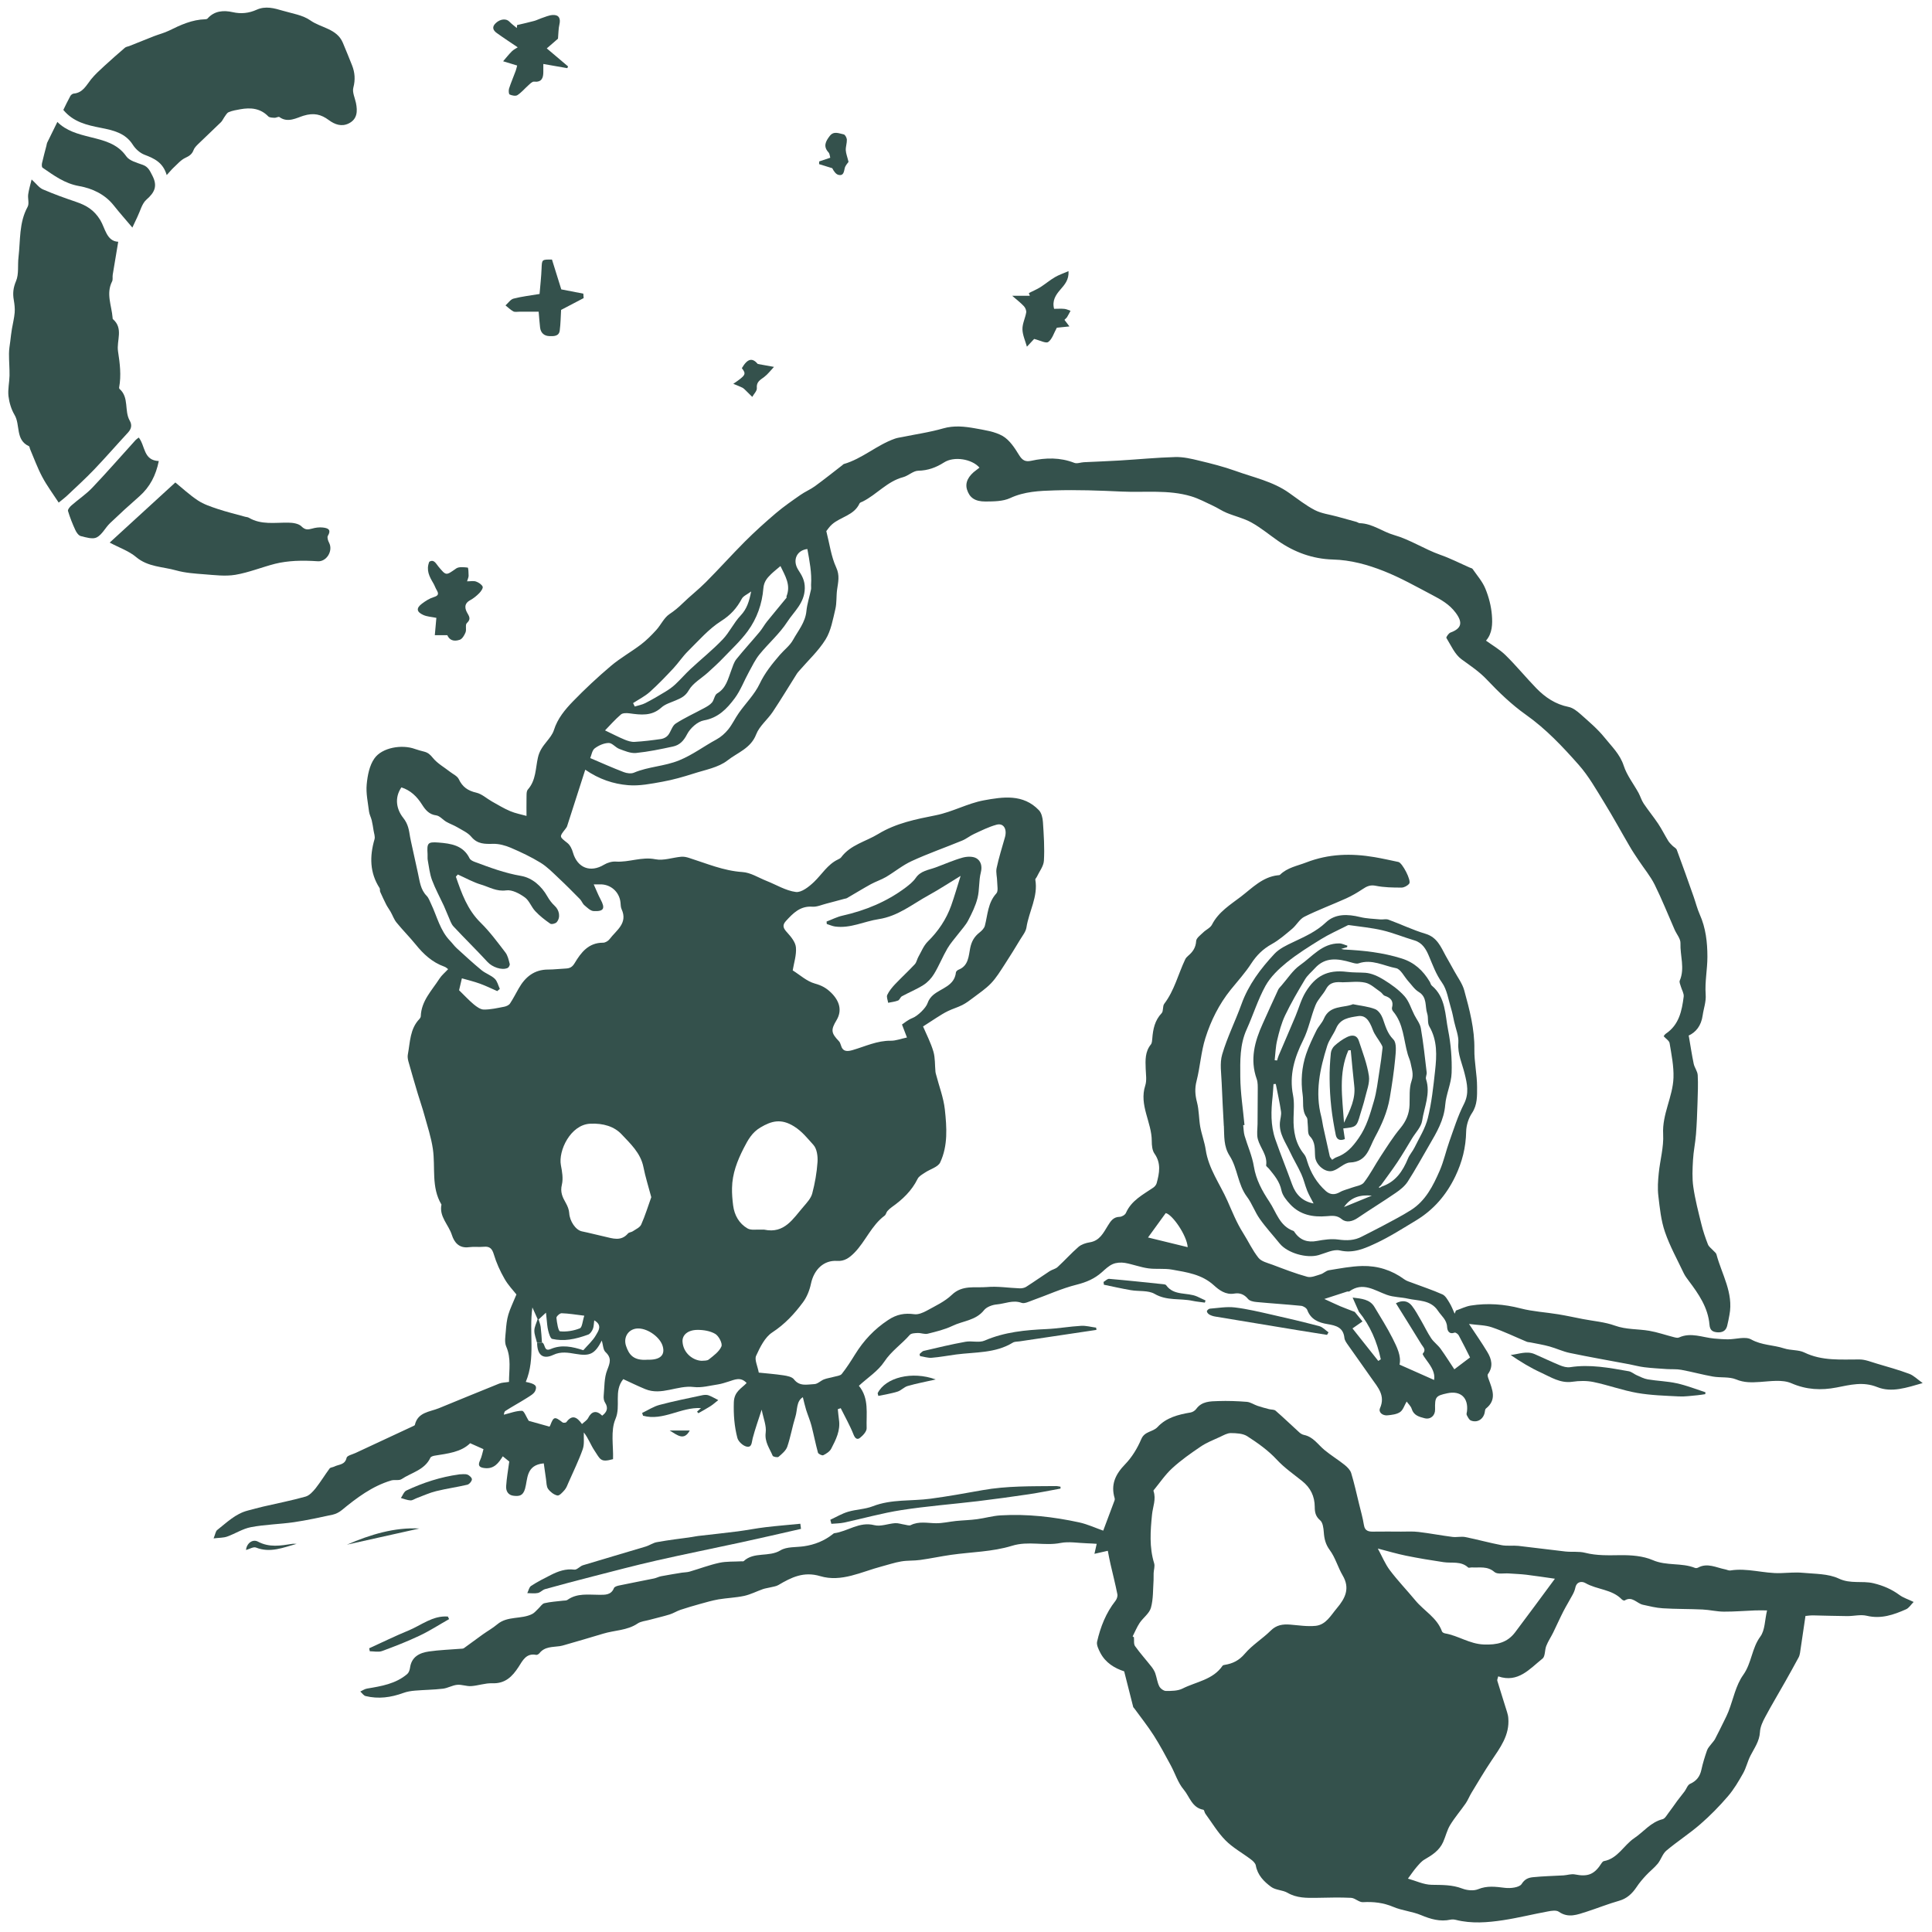 <svg width="152" height="152" viewBox="0 0 152 152" fill="none" xmlns="http://www.w3.org/2000/svg">
<g clip-path="url(#clip0_460_10424)">
<path d="M132.866 81.508C133.003 82.29 133.105 82.996 133.253 83.697C133.319 84.001 133.553 84.286 133.568 84.59C133.608 85.301 133.573 86.017 133.553 86.733C133.527 87.57 133.497 88.408 133.431 89.246C133.38 89.921 133.232 90.591 133.197 91.261C133.156 91.967 133.12 92.693 133.222 93.389C133.364 94.374 133.619 95.349 133.858 96.318C133.99 96.856 134.168 97.384 134.371 97.902C134.442 98.085 134.641 98.222 134.783 98.379C134.875 98.481 135.012 98.572 135.042 98.689C135.459 100.258 136.395 101.715 136.064 103.446C136.008 103.741 135.957 104.035 135.881 104.325C135.774 104.736 135.459 104.853 135.083 104.817C134.742 104.782 134.529 104.665 134.493 104.218C134.381 102.873 133.639 101.801 132.856 100.761C132.714 100.573 132.571 100.38 132.47 100.172C131.961 99.095 131.371 98.039 130.99 96.922C130.68 96.024 130.583 95.044 130.471 94.089C130.4 93.501 130.441 92.896 130.502 92.302C130.604 91.277 130.904 90.246 130.848 89.231C130.761 87.657 131.61 86.296 131.661 84.788C131.692 83.885 131.504 82.971 131.356 82.072C131.326 81.879 131.066 81.727 130.888 81.524C130.939 81.463 130.985 81.371 131.066 81.321C132.104 80.62 132.322 79.523 132.464 78.412C132.495 78.158 132.317 77.883 132.241 77.615C132.2 77.462 132.104 77.269 132.154 77.152C132.571 76.178 132.175 75.188 132.21 74.208C132.226 73.858 131.905 73.497 131.748 73.136C131.229 71.954 130.751 70.75 130.177 69.593C129.841 68.923 129.348 68.334 128.931 67.704C128.687 67.339 128.438 66.973 128.219 66.592C127.543 65.44 126.907 64.262 126.206 63.13C125.58 62.114 124.985 61.053 124.202 60.17C122.941 58.743 121.635 57.352 120.048 56.23C118.93 55.438 117.918 54.463 116.972 53.463C116.367 52.823 115.671 52.371 114.979 51.864C114.456 51.478 114.156 50.777 113.795 50.188C113.759 50.133 113.967 49.823 114.115 49.767C115.005 49.442 115.096 48.97 114.522 48.203C114.028 47.538 113.357 47.167 112.671 46.807C111.425 46.152 110.19 45.452 108.883 44.934C107.602 44.426 106.265 44.055 104.856 44.02C103.285 43.974 101.856 43.456 100.565 42.563C99.863 42.075 99.197 41.517 98.455 41.106C97.85 40.77 97.143 40.613 96.498 40.344C96.131 40.192 95.796 39.958 95.435 39.791C94.865 39.527 94.306 39.222 93.706 39.044C91.921 38.511 90.071 38.76 88.251 38.674C86.486 38.592 84.717 38.526 82.953 38.582C81.783 38.618 80.599 38.663 79.475 39.186C78.906 39.45 78.189 39.45 77.538 39.456C76.689 39.461 76.272 39.141 76.079 38.516C75.911 37.973 76.175 37.435 76.831 36.968C76.907 36.912 76.984 36.851 77.06 36.79C76.465 36.105 75.052 35.876 74.269 36.384C73.638 36.785 73.002 37.019 72.24 37.034C71.843 37.044 71.467 37.43 71.055 37.541C69.799 37.871 68.986 38.902 67.877 39.456C67.786 39.501 67.654 39.532 67.623 39.608C67.196 40.547 66.149 40.654 65.467 41.248C65.259 41.425 65.106 41.669 65.01 41.786C65.269 42.801 65.391 43.786 65.788 44.644C66.083 45.284 65.94 45.797 65.859 46.386C65.788 46.893 65.839 47.426 65.722 47.919C65.528 48.731 65.381 49.615 64.954 50.305C64.395 51.209 63.581 51.96 62.88 52.773C62.813 52.849 62.747 52.92 62.696 53.001C62.061 54.006 61.451 55.022 60.795 56.007C60.388 56.616 59.748 57.118 59.493 57.773C59.076 58.875 58.019 59.21 57.246 59.819C56.524 60.388 55.477 60.566 54.556 60.865C53.758 61.119 52.945 61.353 52.126 61.5C51.231 61.662 50.306 61.85 49.416 61.774C48.272 61.678 47.148 61.317 46.045 60.556C45.562 62.053 45.094 63.531 44.616 65.003C44.586 65.089 44.52 65.166 44.464 65.242C43.991 65.846 44.006 65.82 44.642 66.323C44.855 66.491 45.003 66.805 45.079 67.08C45.43 68.288 46.452 68.679 47.525 68.029C47.789 67.872 48.14 67.765 48.445 67.785C49.492 67.856 50.484 67.384 51.567 67.603C52.202 67.73 52.909 67.466 53.585 67.405C53.789 67.384 54.012 67.43 54.211 67.496C55.593 67.933 56.921 68.511 58.41 68.608C59.056 68.648 59.676 69.055 60.302 69.303C61.075 69.608 61.822 70.075 62.615 70.177C63.057 70.233 63.652 69.76 64.044 69.385C64.664 68.791 65.106 68.014 65.92 67.623C66.011 67.577 66.113 67.531 66.174 67.455C66.911 66.46 68.106 66.216 69.088 65.617C70.506 64.754 72.077 64.45 73.628 64.14C74.945 63.876 76.114 63.206 77.4 62.967C78.9 62.693 80.497 62.444 81.737 63.744C81.946 63.962 82.032 64.358 82.053 64.678C82.119 65.689 82.19 66.709 82.129 67.719C82.104 68.156 81.763 68.572 81.565 68.999C81.534 69.07 81.443 69.141 81.453 69.202C81.687 70.542 80.949 71.705 80.756 72.969C80.705 73.299 80.456 73.604 80.273 73.903C79.871 74.568 79.47 75.228 79.043 75.878C78.707 76.391 78.387 76.924 77.97 77.361C77.553 77.797 77.034 78.142 76.546 78.513C76.282 78.716 76.007 78.919 75.707 79.072C75.346 79.254 74.95 79.366 74.584 79.544C74.263 79.696 73.963 79.894 73.663 80.082C73.308 80.305 72.962 80.539 72.621 80.757C72.886 81.376 73.231 82.037 73.435 82.732C73.582 83.235 73.546 83.793 73.597 84.321C73.603 84.397 73.628 84.474 73.648 84.55C73.882 85.459 74.233 86.357 74.335 87.281C74.487 88.682 74.589 90.134 73.969 91.454C73.796 91.825 73.17 91.982 72.769 92.257C72.56 92.399 72.296 92.536 72.194 92.744C71.731 93.688 71.004 94.374 70.165 94.968C70.038 95.059 69.916 95.166 69.815 95.282C69.723 95.389 69.703 95.567 69.596 95.643C68.559 96.415 68.101 97.659 67.222 98.557C66.835 98.948 66.444 99.243 65.859 99.202C64.822 99.131 64.039 99.867 63.8 101.004C63.693 101.512 63.484 102.04 63.179 102.451C62.503 103.365 61.746 104.183 60.759 104.827C60.175 105.208 59.798 105.99 59.488 106.665C59.346 106.97 59.6 107.457 59.697 107.99C60.276 108.051 60.963 108.102 61.644 108.204C61.934 108.249 62.31 108.32 62.463 108.518C62.92 109.107 63.52 108.914 64.074 108.894C64.329 108.884 64.567 108.625 64.827 108.523C65.076 108.427 65.35 108.396 65.61 108.32C65.823 108.259 66.113 108.239 66.225 108.097C66.611 107.61 66.947 107.082 67.278 106.548C67.949 105.467 68.777 104.579 69.865 103.858C70.557 103.396 71.172 103.294 71.94 103.396C72.245 103.436 72.616 103.279 72.906 103.121C73.592 102.741 74.335 102.4 74.884 101.872C75.718 101.07 76.719 101.339 77.65 101.258C78.499 101.182 79.363 101.329 80.222 101.36C80.395 101.365 80.604 101.329 80.746 101.233C81.366 100.837 81.966 100.41 82.582 100.009C82.78 99.882 83.039 99.837 83.207 99.684C83.766 99.171 84.275 98.598 84.849 98.1C85.078 97.902 85.424 97.791 85.734 97.74C86.517 97.618 86.807 96.999 87.157 96.435C87.381 96.075 87.585 95.745 88.083 95.734C88.256 95.734 88.515 95.582 88.581 95.43C89.013 94.445 89.918 93.993 90.737 93.434C90.854 93.353 90.966 93.216 91.001 93.084C91.215 92.292 91.367 91.52 90.828 90.759C90.65 90.505 90.615 90.109 90.615 89.774C90.62 88.302 89.603 86.956 90.101 85.408C90.234 85.001 90.152 84.524 90.137 84.083C90.112 83.412 90.081 82.747 90.544 82.174C90.635 82.062 90.64 81.869 90.656 81.712C90.712 80.975 90.849 80.285 91.393 79.711C91.545 79.549 91.454 79.163 91.596 78.975C92.4 77.919 92.694 76.635 93.249 75.472C93.299 75.365 93.391 75.274 93.477 75.198C93.838 74.893 94.077 74.558 94.108 74.035C94.118 73.802 94.448 73.568 94.662 73.36C94.881 73.142 95.221 73.004 95.353 72.746C95.862 71.745 96.813 71.167 97.631 70.542C98.501 69.877 99.324 68.994 100.534 68.862C100.596 68.857 100.672 68.857 100.707 68.821C101.287 68.252 102.05 68.131 102.772 67.851C104.546 67.166 106.315 67.125 108.141 67.435C108.771 67.542 109.397 67.684 110.022 67.816C110.327 67.882 111.054 69.273 110.871 69.517C110.744 69.684 110.469 69.831 110.266 69.831C109.59 69.831 108.898 69.821 108.237 69.689C107.8 69.598 107.526 69.735 107.2 69.953C106.788 70.227 106.356 70.481 105.904 70.684C104.81 71.177 103.687 71.593 102.619 72.126C102.238 72.319 102.004 72.786 101.658 73.076C101.145 73.507 100.631 73.959 100.051 74.279C99.365 74.66 98.867 75.152 98.44 75.807C97.972 76.533 97.377 77.183 96.828 77.863C95.913 79.001 95.267 80.295 94.835 81.666C94.489 82.757 94.423 83.935 94.138 85.052C93.986 85.641 94.026 86.149 94.174 86.723C94.337 87.342 94.316 88.007 94.428 88.647C94.54 89.256 94.769 89.85 94.86 90.459C95.084 91.952 95.974 93.14 96.564 94.465C96.945 95.323 97.286 96.191 97.794 96.993C98.206 97.643 98.531 98.359 99.009 98.958C99.238 99.248 99.721 99.359 100.107 99.501C101.012 99.842 101.917 100.197 102.848 100.451C103.163 100.537 103.56 100.354 103.905 100.253C104.129 100.187 104.322 99.974 104.541 99.938C105.416 99.796 106.295 99.623 107.18 99.603C108.38 99.578 109.493 99.923 110.48 100.649C110.652 100.776 110.876 100.842 111.085 100.918C111.888 101.223 112.701 101.487 113.484 101.837C113.718 101.944 113.886 102.248 114.034 102.492C114.201 102.761 114.313 103.066 114.445 103.355C114.481 103.274 114.511 103.193 114.547 103.106C114.934 102.974 115.31 102.781 115.711 102.715C117.033 102.507 118.33 102.599 119.637 102.939C120.592 103.187 121.599 103.238 122.586 103.401C123.236 103.507 123.882 103.649 124.533 103.776C125.377 103.939 126.256 104.005 127.055 104.294C127.944 104.614 128.86 104.548 129.755 104.7C130.405 104.812 131.036 105.035 131.681 105.198C131.814 105.233 131.981 105.279 132.093 105.228C133.034 104.797 133.944 105.228 134.864 105.31C135.225 105.34 135.591 105.371 135.952 105.371C136.568 105.371 137.31 105.122 137.773 105.381C138.617 105.848 139.517 105.807 140.35 106.081C140.9 106.259 141.499 106.183 141.952 106.406C143.36 107.087 144.825 106.95 146.294 106.955C146.752 106.955 147.214 107.153 147.667 107.285C148.521 107.538 149.385 107.777 150.214 108.087C150.565 108.219 150.855 108.523 151.267 108.813C149.996 109.178 148.821 109.584 147.692 109.128C146.564 108.676 145.562 108.955 144.479 109.163C143.289 109.392 142.13 109.346 140.94 108.828C140.228 108.518 139.293 108.671 138.464 108.726C137.813 108.767 137.223 108.792 136.583 108.523C136.039 108.3 135.368 108.407 134.763 108.3C133.929 108.153 133.115 107.924 132.281 107.772C131.905 107.701 131.514 107.736 131.132 107.711C130.548 107.67 129.963 107.64 129.383 107.569C128.982 107.523 128.59 107.412 128.189 107.335C126.623 107.041 125.051 106.767 123.496 106.442C122.957 106.33 122.443 106.081 121.909 105.934C121.416 105.797 120.908 105.716 120.404 105.614C120.308 105.594 120.201 105.599 120.109 105.558C119.199 105.178 118.304 104.741 117.374 104.426C116.84 104.243 116.245 104.254 115.574 104.162C116.103 104.964 116.586 105.65 117.018 106.371C117.349 106.919 117.501 107.508 117.064 108.107C117.003 108.188 117.074 108.391 117.125 108.523C117.415 109.326 117.781 110.123 116.906 110.818C116.83 110.879 116.83 111.037 116.805 111.148C116.688 111.671 116.21 111.961 115.717 111.757C115.574 111.697 115.478 111.483 115.396 111.326C115.356 111.25 115.406 111.128 115.417 111.026C115.533 109.96 114.908 109.392 113.866 109.615C112.951 109.813 112.884 109.899 112.905 110.889C112.915 111.377 112.544 111.697 112.081 111.58C111.654 111.468 111.222 111.361 111.064 110.839C110.998 110.625 110.8 110.453 110.668 110.265C110.49 110.564 110.393 110.925 110.154 111.092C109.89 111.275 109.508 111.316 109.168 111.351C108.781 111.392 108.431 111.118 108.573 110.788C109.01 109.793 108.405 109.153 107.917 108.457C107.307 107.579 106.682 106.716 106.071 105.843C105.944 105.66 105.792 105.462 105.771 105.259C105.685 104.426 105.105 104.284 104.429 104.172C103.743 104.061 103.122 103.807 102.848 103.061C102.792 102.908 102.543 102.756 102.37 102.736C101.201 102.619 100.026 102.548 98.852 102.436C98.618 102.416 98.318 102.355 98.186 102.192C97.891 101.832 97.535 101.7 97.118 101.771C96.426 101.893 95.908 101.492 95.496 101.116C94.545 100.253 93.371 100.096 92.211 99.887C91.601 99.776 90.95 99.872 90.335 99.786C89.715 99.7 89.12 99.466 88.505 99.359C88.195 99.309 87.834 99.329 87.549 99.451C87.229 99.588 86.954 99.857 86.685 100.096C86.115 100.603 85.475 100.877 84.712 101.07C83.522 101.365 82.393 101.893 81.229 102.304C80.949 102.406 80.604 102.583 80.375 102.502C79.694 102.253 79.073 102.568 78.438 102.624C78.077 102.654 77.624 102.817 77.416 103.081C76.765 103.898 75.758 103.913 74.93 104.315C74.324 104.604 73.648 104.766 72.992 104.929C72.753 104.99 72.474 104.868 72.214 104.873C71.996 104.883 71.696 104.888 71.579 105.02C70.943 105.751 70.13 106.284 69.57 107.132C69.088 107.863 68.274 108.381 67.572 109.026C68.396 110.021 68.142 111.224 68.183 112.362C68.193 112.615 67.898 112.935 67.659 113.123C67.45 113.291 67.278 113.184 67.15 112.859C66.871 112.148 66.484 111.478 66.144 110.788C66.067 110.813 65.991 110.844 65.915 110.869C65.945 111.148 65.966 111.427 66.006 111.702C66.133 112.549 65.762 113.27 65.396 113.976C65.279 114.2 65.01 114.372 64.771 114.489C64.684 114.535 64.385 114.392 64.354 114.291C64.161 113.585 64.023 112.869 63.84 112.159C63.729 111.742 63.556 111.341 63.423 110.925C63.322 110.6 63.251 110.265 63.164 109.925C62.641 110.239 62.747 110.915 62.58 111.453C62.335 112.23 62.203 113.047 61.939 113.819C61.832 114.128 61.517 114.387 61.252 114.616C61.176 114.682 60.825 114.616 60.79 114.53C60.546 113.946 60.144 113.443 60.241 112.707C60.312 112.169 60.058 111.595 59.925 110.905C59.666 111.707 59.412 112.417 59.219 113.149C59.132 113.463 59.173 113.91 58.731 113.809C58.446 113.743 58.09 113.413 58.014 113.133C57.775 112.225 57.704 111.301 57.734 110.331C57.76 109.478 58.329 109.244 58.741 108.808C58.263 108.295 57.795 108.549 57.332 108.691C57.053 108.777 56.773 108.874 56.483 108.919C55.853 109.011 55.197 109.199 54.582 109.122C53.29 108.965 52.055 109.818 50.768 109.29C50.163 109.041 49.579 108.752 49.035 108.503C48.257 109.463 48.872 110.595 48.419 111.646C48.028 112.565 48.267 113.753 48.231 114.799C47.23 115.078 47.235 114.819 46.757 114.103C46.467 113.666 46.294 113.159 45.933 112.697C45.913 113.138 45.989 113.616 45.847 114.017C45.532 114.91 45.109 115.763 44.728 116.636C44.642 116.834 44.566 117.053 44.428 117.215C44.266 117.403 44.011 117.692 43.849 117.657C43.579 117.601 43.289 117.373 43.121 117.139C42.984 116.946 42.999 116.642 42.959 116.383C42.893 115.951 42.837 115.52 42.781 115.129C41.362 115.261 41.53 116.372 41.306 117.134C41.139 117.703 40.834 117.718 40.427 117.682C39.979 117.642 39.791 117.307 39.822 116.911C39.862 116.286 39.974 115.667 40.066 114.986C39.949 114.895 39.771 114.748 39.557 114.575C39.227 115.098 38.876 115.58 38.149 115.504C37.707 115.459 37.569 115.311 37.773 114.88C37.905 114.601 37.956 114.291 38.037 114.012C37.666 113.844 37.371 113.712 36.99 113.545C36.278 114.25 35.225 114.357 34.198 114.524C34.076 114.545 33.904 114.596 33.863 114.682C33.41 115.657 32.373 115.85 31.59 116.372C31.387 116.504 31.041 116.398 30.782 116.474C29.282 116.921 28.067 117.84 26.882 118.815C26.684 118.977 26.429 119.109 26.18 119.165C25.169 119.383 24.152 119.607 23.125 119.759C22.001 119.921 20.852 119.937 19.738 120.15C19.093 120.272 18.498 120.668 17.867 120.891C17.578 120.993 17.252 120.977 16.805 121.033C16.947 120.683 16.967 120.465 17.089 120.373C17.837 119.789 18.523 119.094 19.489 118.845C19.896 118.738 20.298 118.627 20.709 118.53C21.823 118.271 22.947 118.053 24.045 117.743C24.345 117.657 24.619 117.352 24.833 117.088C25.224 116.591 25.555 116.042 25.931 115.535C25.997 115.443 26.185 115.443 26.302 115.382C26.653 115.2 27.141 115.266 27.268 114.692C27.304 114.519 27.726 114.428 27.975 114.311C29.48 113.605 30.99 112.91 32.495 112.204C32.546 112.179 32.627 112.148 32.638 112.108C32.871 111.097 33.797 111.087 34.524 110.793C36.105 110.143 37.691 109.493 39.278 108.853C39.491 108.767 39.745 108.772 40.045 108.721C40.045 107.802 40.234 106.873 39.827 105.939C39.674 105.589 39.766 105.122 39.796 104.711C39.827 104.279 39.873 103.832 39.995 103.421C40.137 102.944 40.366 102.487 40.63 101.842C40.406 101.553 39.979 101.116 39.69 100.603C39.344 99.999 39.049 99.349 38.851 98.684C38.713 98.222 38.52 98.044 38.052 98.09C37.671 98.126 37.279 98.07 36.898 98.121C36.125 98.227 35.739 97.75 35.551 97.161C35.297 96.354 34.534 95.719 34.732 94.77C33.909 93.399 34.27 91.856 34.056 90.393C33.924 89.49 33.629 88.606 33.385 87.718C33.232 87.154 33.034 86.601 32.866 86.037C32.612 85.195 32.368 84.347 32.129 83.499C32.083 83.326 32.053 83.128 32.088 82.956C32.271 81.986 32.246 80.945 33.004 80.163C33.054 80.107 33.105 80.021 33.105 79.95C33.146 78.742 33.98 77.924 34.575 76.995C34.748 76.726 35.007 76.518 35.256 76.249C35.205 76.213 35.088 76.091 34.946 76.046C34.01 75.711 33.319 75.071 32.709 74.314C32.226 73.72 31.682 73.177 31.199 72.583C30.995 72.334 30.889 72.009 30.726 71.725C30.619 71.537 30.487 71.365 30.39 71.177C30.222 70.847 30.065 70.507 29.912 70.166C29.872 70.08 29.912 69.948 29.866 69.872C29.084 68.659 29.073 67.374 29.465 66.029C29.526 65.82 29.424 65.562 29.389 65.328C29.348 65.064 29.307 64.8 29.246 64.541C29.19 64.308 29.063 64.084 29.033 63.846C28.946 63.135 28.784 62.414 28.85 61.713C28.916 61.013 29.063 60.226 29.455 59.672C30.06 58.804 31.631 58.55 32.648 58.926C32.887 59.012 33.136 59.073 33.385 59.139C33.675 59.215 33.853 59.373 34.056 59.627C34.412 60.068 34.951 60.363 35.408 60.723C35.642 60.906 35.973 61.053 36.09 61.292C36.38 61.911 36.807 62.211 37.473 62.363C37.915 62.465 38.291 62.825 38.708 63.059C39.181 63.323 39.644 63.607 40.137 63.815C40.554 63.993 41.006 64.074 41.423 64.191C41.423 63.769 41.413 63.312 41.423 62.855C41.434 62.602 41.393 62.267 41.535 62.109C42.171 61.388 42.13 60.454 42.318 59.616C42.435 59.078 42.7 58.728 43.01 58.342C43.233 58.063 43.477 57.768 43.579 57.438C43.864 56.53 44.454 55.824 45.084 55.174C46.03 54.199 47.026 53.27 48.063 52.392C48.801 51.767 49.66 51.29 50.428 50.706C50.865 50.371 51.262 49.975 51.633 49.564C51.999 49.163 52.238 48.604 52.67 48.315C53.051 48.061 53.377 47.792 53.697 47.477C54.287 46.898 54.953 46.386 55.532 45.802C56.575 44.756 57.561 43.654 58.603 42.608C59.386 41.827 60.205 41.085 61.049 40.369C61.659 39.852 62.32 39.395 62.976 38.938C63.337 38.684 63.759 38.511 64.115 38.252C64.852 37.714 65.564 37.145 66.286 36.587C66.317 36.562 66.342 36.521 66.377 36.511C67.842 36.09 68.986 35.008 70.409 34.511C70.598 34.444 70.801 34.419 71.004 34.379C72.067 34.16 73.15 34.008 74.192 33.708C75.052 33.46 75.88 33.551 76.709 33.698C77.451 33.835 78.25 33.942 78.885 34.302C79.424 34.617 79.831 35.236 80.171 35.795C80.426 36.211 80.66 36.353 81.132 36.252C82.271 36.003 83.4 35.978 84.519 36.414C84.732 36.501 85.027 36.374 85.281 36.364C86.202 36.318 87.127 36.288 88.047 36.232C89.522 36.145 90.991 35.998 92.466 35.958C93.091 35.942 93.732 36.09 94.347 36.242C95.303 36.47 96.264 36.714 97.189 37.044C98.618 37.562 100.138 37.871 101.414 38.775C102.08 39.242 102.726 39.76 103.443 40.131C103.972 40.405 104.602 40.476 105.192 40.639C105.695 40.776 106.199 40.913 106.702 41.055C106.798 41.08 106.89 41.161 106.982 41.161C107.983 41.192 108.766 41.832 109.666 42.09C110.958 42.461 112.061 43.207 113.312 43.649C114.11 43.928 114.867 44.319 115.645 44.66C115.722 44.69 115.823 44.71 115.859 44.766C116.21 45.274 116.632 45.751 116.86 46.309C117.13 46.964 117.318 47.685 117.374 48.391C117.43 49.087 117.41 49.838 116.911 50.402C117.405 50.762 117.984 51.092 118.442 51.539C119.291 52.371 120.048 53.301 120.877 54.154C121.574 54.869 122.382 55.413 123.404 55.616C123.745 55.682 124.075 55.946 124.345 56.184C125.006 56.773 125.697 57.352 126.246 58.037C126.795 58.723 127.451 59.332 127.746 60.241C127.99 60.997 128.519 61.667 128.911 62.378C129.058 62.653 129.144 62.962 129.317 63.221C129.678 63.759 130.095 64.267 130.456 64.805C130.746 65.242 130.975 65.709 131.249 66.156C131.336 66.298 131.463 66.415 131.58 66.536C131.692 66.648 131.87 66.729 131.92 66.856C132.378 68.08 132.81 69.314 133.247 70.547C133.41 71.009 133.527 71.492 133.725 71.938C134.203 73.004 134.33 74.137 134.33 75.279C134.33 76.259 134.122 77.249 134.193 78.219C134.239 78.828 134.036 79.325 133.959 79.874C133.842 80.722 133.41 81.219 132.846 81.478L132.866 81.508ZM42.374 103.802C42.374 103.802 42.328 103.781 42.303 103.792C42.166 103.482 42.023 103.172 41.886 102.863C41.601 104.853 42.156 106.833 41.367 108.721C42.094 108.869 42.283 109.011 42.115 109.417C42.013 109.661 41.688 109.833 41.434 109.996C40.884 110.346 40.31 110.651 39.761 111.006C39.659 111.072 39.649 111.27 39.639 111.301C40.137 111.179 40.605 110.991 41.067 110.996C41.235 110.996 41.398 111.468 41.596 111.783C42.044 111.91 42.623 112.067 43.228 112.24C43.228 112.245 43.269 112.199 43.289 112.143C43.559 111.443 43.64 111.427 44.255 111.905C44.316 111.955 44.52 111.94 44.56 111.884C45.013 111.275 45.389 111.473 45.786 112.037C45.959 111.874 46.177 111.747 46.274 111.559C46.543 111.021 46.935 110.935 47.377 111.377C47.748 111.097 47.88 110.783 47.601 110.346C47.509 110.209 47.479 110.001 47.494 109.828C47.56 109.143 47.525 108.407 47.774 107.782C47.997 107.214 48.135 106.838 47.636 106.371C47.448 106.193 47.448 105.812 47.347 105.467C46.787 106.554 46.396 106.706 45.288 106.518C44.713 106.421 44.133 106.31 43.533 106.594C42.715 106.98 42.257 106.604 42.257 105.624C42.389 105.624 42.522 105.624 42.654 105.624C42.923 105.731 42.766 106.381 43.335 106.132C44.189 105.767 45.043 105.949 45.892 106.229C46.233 105.833 46.645 105.477 46.894 105.03C47.062 104.731 47.428 104.264 46.752 103.878C46.716 104.142 46.721 104.37 46.645 104.553C46.574 104.726 46.431 104.944 46.274 105C45.796 105.173 45.298 105.325 44.794 105.391C44.352 105.452 43.879 105.437 43.447 105.34C43.3 105.305 43.193 104.934 43.132 104.695C43.055 104.396 43.04 104.076 43.005 103.766C42.984 103.583 42.964 103.396 42.954 103.274C42.73 103.482 42.557 103.639 42.389 103.797L42.374 103.802ZM106.905 103.187L106.417 102.086C107.124 102.172 107.775 102.218 108.136 102.827C108.624 103.644 109.137 104.452 109.564 105.299C109.905 105.98 110.261 106.691 110.108 107.361C111.029 107.772 111.924 108.168 112.829 108.569C112.925 108.021 112.62 107.538 112.274 107.071C112.137 106.889 111.893 106.548 111.934 106.503C112.229 106.188 111.969 105.99 111.837 105.777C111.176 104.7 110.505 103.624 109.824 102.533C110.342 102.263 110.769 102.34 111.08 102.731C111.359 103.086 111.573 103.497 111.802 103.888C112.071 104.35 112.3 104.843 112.595 105.284C112.798 105.589 113.118 105.812 113.337 106.112C113.749 106.686 114.12 107.285 114.42 107.731C114.827 107.427 115.239 107.112 115.655 106.797C115.401 106.289 115.096 105.67 114.766 105.061C114.71 104.954 114.517 104.817 114.445 104.843C113.993 105.01 113.866 104.67 113.851 104.401C113.825 103.827 113.403 103.538 113.129 103.121C112.549 102.248 111.563 102.355 110.769 102.172C110.251 102.05 109.661 102.07 109.112 101.872C108.156 101.532 107.226 100.822 106.163 101.598C106.122 101.629 106.041 101.598 105.985 101.614C105.431 101.791 104.877 101.974 104.19 102.197C104.724 102.441 105.085 102.614 105.451 102.771C105.827 102.929 106.209 103.066 106.585 103.213C106.778 103.451 106.976 103.695 107.195 103.964C106.88 104.183 106.641 104.35 106.407 104.513C107.104 105.396 107.77 106.234 108.436 107.071C108.502 107.031 108.568 106.985 108.634 106.944C108.344 105.569 107.805 104.304 106.905 103.193V103.187ZM70.969 80.6C71.131 80.493 71.436 80.229 71.792 80.092C72.189 79.94 72.855 79.305 72.982 78.909C73.058 78.676 73.226 78.442 73.419 78.279C74.065 77.731 75.092 77.579 75.209 76.498C75.219 76.421 75.331 76.325 75.418 76.289C76.201 75.985 76.206 75.208 76.328 74.594C76.44 74.05 76.658 73.685 77.065 73.365C77.238 73.228 77.426 73.04 77.482 72.842C77.711 71.964 77.716 71.025 78.392 70.283C78.55 70.106 78.458 69.689 78.453 69.379C78.453 69.019 78.336 68.643 78.407 68.303C78.58 67.486 78.834 66.684 79.063 65.876C79.251 65.221 78.951 64.729 78.397 64.886C77.787 65.054 77.212 65.343 76.633 65.612C76.307 65.76 76.023 66.003 75.692 66.135C74.375 66.678 73.028 67.146 71.737 67.74C71.014 68.07 70.389 68.593 69.703 68.999C69.326 69.217 68.904 69.354 68.518 69.562C67.882 69.913 67.267 70.293 66.642 70.654C66.576 70.695 66.484 70.695 66.408 70.72C65.945 70.842 65.483 70.974 65.02 71.091C64.654 71.182 64.278 71.36 63.917 71.334C62.951 71.263 62.397 71.847 61.832 72.461C61.502 72.822 61.649 73.06 61.944 73.38C62.244 73.71 62.59 74.137 62.62 74.543C62.671 75.137 62.463 75.756 62.366 76.345C62.941 76.706 63.479 77.208 64.11 77.381C64.639 77.528 65 77.721 65.391 78.102C66.052 78.752 66.271 79.503 65.813 80.265C65.356 81.026 65.386 81.27 65.991 81.904C66.073 81.986 66.123 82.108 66.154 82.219C66.296 82.747 66.642 82.742 67.079 82.615C68.071 82.326 69.011 81.864 70.089 81.879C70.476 81.884 70.867 81.727 71.355 81.625C71.218 81.265 71.106 80.981 70.964 80.605L70.969 80.6ZM36.115 77.904C36.537 78.315 36.883 78.691 37.264 79.011C37.498 79.204 37.798 79.427 38.068 79.427C38.602 79.432 39.135 79.305 39.669 79.204C39.832 79.173 40.035 79.082 40.122 78.955C40.376 78.574 40.579 78.163 40.808 77.767C41.322 76.863 42.033 76.274 43.137 76.279C43.599 76.279 44.057 76.218 44.52 76.198C44.84 76.183 45.028 76.081 45.216 75.766C45.715 74.934 46.304 74.162 47.448 74.167C47.621 74.167 47.855 74.03 47.962 73.883C48.486 73.187 49.416 72.644 48.903 71.527C48.831 71.37 48.836 71.172 48.816 70.989C48.724 70.156 48.028 69.552 47.194 69.578C47.057 69.578 46.92 69.578 46.711 69.578C46.909 70.014 47.057 70.4 47.25 70.76C47.631 71.471 47.514 71.72 46.706 71.679C46.452 71.669 46.198 71.405 45.974 71.217C45.831 71.096 45.765 70.882 45.633 70.745C45.074 70.177 44.515 69.613 43.935 69.07C43.488 68.648 43.05 68.197 42.532 67.877C41.789 67.42 40.991 67.044 40.188 66.699C39.756 66.516 39.263 66.379 38.805 66.389C38.144 66.404 37.569 66.42 37.081 65.836C36.807 65.506 36.359 65.313 35.978 65.084C35.703 64.922 35.393 64.815 35.119 64.658C34.844 64.501 34.6 64.186 34.32 64.15C33.751 64.079 33.461 63.703 33.207 63.307C32.8 62.657 32.292 62.175 31.58 61.947C31 62.795 31.214 63.703 31.722 64.343C32.119 64.841 32.175 65.308 32.261 65.836C32.282 65.953 32.307 66.074 32.332 66.191C32.516 67.029 32.693 67.862 32.882 68.699C33.024 69.329 33.075 69.984 33.573 70.486C33.731 70.649 33.807 70.897 33.914 71.111C34.386 72.101 34.62 73.213 35.424 74.035C35.602 74.218 35.749 74.436 35.937 74.604C36.578 75.188 37.213 75.777 37.88 76.325C38.2 76.589 38.627 76.721 38.922 77C39.125 77.193 39.196 77.528 39.324 77.802C39.257 77.858 39.191 77.919 39.12 77.975C38.668 77.777 38.225 77.559 37.763 77.391C37.3 77.224 36.822 77.107 36.339 76.97C36.242 77.386 36.166 77.706 36.12 77.899L36.115 77.904ZM51.241 94.196C51.013 93.338 50.773 92.587 50.621 91.815C50.402 90.713 49.589 89.972 48.903 89.241C48.333 88.632 47.469 88.357 46.431 88.408C44.881 88.484 43.915 90.541 44.128 91.668C44.225 92.17 44.321 92.724 44.205 93.206C44.062 93.785 44.255 94.191 44.515 94.643C44.652 94.886 44.769 95.171 44.784 95.445C44.82 96.069 45.288 96.775 45.781 96.877C46.376 96.999 46.965 97.156 47.56 97.288C48.206 97.435 48.857 97.684 49.406 97.044C49.487 96.948 49.67 96.948 49.782 96.872C50.021 96.709 50.346 96.572 50.448 96.338C50.763 95.633 50.987 94.886 51.236 94.196H51.241ZM60.139 96.745C61.725 97.08 62.401 95.866 63.225 94.922C63.49 94.612 63.8 94.277 63.901 93.902C64.115 93.094 64.262 92.257 64.318 91.424C64.349 90.972 64.273 90.378 63.993 90.073C63.53 89.566 63.113 89.017 62.468 88.616C61.461 87.987 60.708 88.18 59.829 88.703C59.168 89.094 58.853 89.667 58.512 90.332C57.998 91.338 57.612 92.338 57.592 93.465C57.581 93.922 57.622 94.379 57.678 94.831C57.775 95.602 58.146 96.262 58.812 96.648C59.097 96.811 59.529 96.719 59.895 96.74C59.976 96.74 60.058 96.74 60.139 96.74V96.745ZM63.535 43.192C62.676 43.284 62.325 44.081 62.798 44.827C63.078 45.264 63.327 45.65 63.317 46.284C63.296 47.452 62.468 48.107 61.939 48.924C61.339 49.853 60.464 50.61 59.758 51.478C59.422 51.889 59.188 52.382 58.929 52.854C58.548 53.544 58.268 54.311 57.805 54.935C57.2 55.748 56.519 56.474 55.38 56.677C54.877 56.768 54.307 57.286 54.058 57.763C53.789 58.291 53.468 58.621 52.945 58.733C51.984 58.941 51.013 59.144 50.036 59.241C49.614 59.281 49.147 59.078 48.724 58.921C48.425 58.809 48.165 58.449 47.891 58.454C47.514 58.459 47.097 58.647 46.792 58.875C46.584 59.032 46.538 59.398 46.437 59.642C47.306 60.012 48.175 60.403 49.065 60.743C49.309 60.84 49.655 60.886 49.879 60.789C51.018 60.307 52.268 60.297 53.438 59.819C54.505 59.383 55.38 58.708 56.361 58.18C56.717 57.987 57.043 57.697 57.297 57.383C57.617 56.986 57.836 56.504 58.131 56.088C58.67 55.321 59.366 54.636 59.763 53.803C60.175 52.935 60.749 52.229 61.354 51.524C61.695 51.128 62.147 50.792 62.391 50.346C62.793 49.62 63.357 48.97 63.444 48.081C63.5 47.508 63.688 46.949 63.805 46.381C63.83 46.264 63.805 46.137 63.81 46.02C63.876 45.061 63.688 44.132 63.52 43.197L63.535 43.192ZM61.41 44.528C61.11 44.786 60.871 44.969 60.658 45.177C60.347 45.482 60.103 45.766 60.058 46.284C59.961 47.503 59.554 48.665 58.827 49.655C58.268 50.417 57.561 51.072 56.905 51.757C56.524 52.158 56.112 52.529 55.7 52.905C55.187 53.372 54.516 53.737 54.19 54.306C53.916 54.783 53.575 54.925 53.163 55.103C52.777 55.27 52.34 55.392 52.039 55.661C51.277 56.357 50.418 56.245 49.528 56.123C49.304 56.093 48.994 56.088 48.852 56.21C48.384 56.611 47.977 57.078 47.601 57.464C48.181 57.738 48.648 57.987 49.141 58.19C49.386 58.291 49.67 58.383 49.924 58.367C50.626 58.327 51.328 58.24 52.024 58.139C52.218 58.108 52.441 57.992 52.558 57.844C52.787 57.56 52.879 57.113 53.153 56.931C53.865 56.469 54.648 56.118 55.395 55.712C55.619 55.59 55.858 55.458 56.016 55.27C56.188 55.062 56.219 54.676 56.417 54.56C57.139 54.138 57.276 53.407 57.536 52.732C57.648 52.432 57.739 52.108 57.932 51.864C58.517 51.133 59.158 50.442 59.758 49.721C59.976 49.462 60.134 49.158 60.347 48.894C60.851 48.269 61.369 47.655 61.878 47.03C61.898 47.005 61.868 46.944 61.878 46.914C62.239 46.015 61.766 45.299 61.4 44.528H61.41ZM59.092 46.538C58.771 46.777 58.471 46.893 58.359 47.112C57.968 47.843 57.48 48.391 56.732 48.863C55.756 49.483 54.968 50.402 54.129 51.229C53.707 51.645 53.377 52.153 52.975 52.585C52.38 53.219 51.775 53.854 51.129 54.433C50.738 54.783 50.25 55.027 49.807 55.316C49.853 55.407 49.894 55.499 49.94 55.585C50.219 55.499 50.514 55.448 50.773 55.316C51.307 55.042 51.826 54.737 52.334 54.428C52.619 54.255 52.899 54.062 53.138 53.834C53.544 53.453 53.911 53.026 54.317 52.646C55.161 51.859 56.066 51.138 56.859 50.305C57.398 49.742 57.734 48.985 58.273 48.422C58.761 47.904 58.939 47.325 59.097 46.538H59.092ZM55.217 107.061C55.339 107.041 55.614 107.076 55.761 106.96C56.138 106.66 56.585 106.34 56.758 105.929C56.855 105.695 56.554 105.117 56.28 104.949C55.883 104.711 55.339 104.624 54.861 104.629C54.089 104.639 53.666 105.046 53.697 105.558C53.758 106.498 54.572 107.046 55.212 107.061H55.217ZM50.952 106.975C51.923 107.005 52.35 106.625 52.136 105.904C51.938 105.223 51.018 104.543 50.26 104.518C49.497 104.487 49.009 105.157 49.253 105.888C49.482 106.574 49.838 107.066 50.952 106.975ZM91.713 95.44C91.235 96.1 90.793 96.709 90.32 97.359C91.327 97.603 92.374 97.862 93.442 98.121C93.371 97.166 92.216 95.531 91.713 95.44ZM45.969 103.512C45.308 103.431 44.743 103.335 44.179 103.319C44.042 103.319 43.767 103.568 43.777 103.68C43.813 104.056 43.925 104.726 44.057 104.741C44.571 104.792 45.135 104.7 45.618 104.507C45.806 104.431 45.826 103.949 45.969 103.512Z" fill="#34514C"/>
<path d="M142.049 127.111C141.891 128.172 141.759 129.106 141.616 130.045C141.596 130.162 141.565 130.284 141.51 130.39C141.164 131.03 140.813 131.665 140.457 132.294C139.933 133.228 139.379 134.142 138.876 135.087C138.678 135.452 138.484 135.868 138.464 136.275C138.423 137.001 138.017 137.539 137.712 138.138C137.488 138.58 137.381 139.082 137.142 139.509C136.786 140.143 136.41 140.783 135.937 141.331C135.271 142.108 134.544 142.849 133.771 143.52C132.917 144.261 131.961 144.875 131.097 145.601C130.797 145.855 130.68 146.312 130.42 146.627C130.146 146.962 129.795 147.226 129.5 147.546C129.231 147.835 128.971 148.14 128.753 148.47C128.407 148.982 128.005 149.368 127.375 149.546C126.511 149.79 125.677 150.13 124.823 150.404C124.101 150.632 123.389 150.932 122.636 150.404C122.438 150.267 122.057 150.328 121.772 150.384C120.603 150.597 119.443 150.891 118.269 151.069C117.028 151.257 115.777 151.359 114.532 151.044C114.4 151.013 114.252 150.998 114.12 151.029C113.296 151.206 112.554 150.988 111.791 150.668C111.095 150.379 110.307 150.318 109.615 150.023C108.832 149.693 108.059 149.607 107.225 149.653C106.92 149.668 106.61 149.328 106.295 149.312C105.395 149.267 104.49 149.297 103.585 149.312C102.797 149.323 102.029 149.338 101.297 148.916C100.906 148.688 100.356 148.713 100.006 148.449C99.446 148.038 98.938 147.53 98.801 146.769C98.77 146.586 98.572 146.403 98.404 146.281C97.743 145.779 96.991 145.373 96.416 144.789C95.806 144.175 95.353 143.403 94.835 142.697C94.764 142.601 94.743 142.392 94.672 142.382C93.777 142.225 93.594 141.347 93.126 140.793C92.674 140.26 92.455 139.524 92.11 138.889C91.677 138.092 91.255 137.29 90.767 136.529C90.294 135.792 89.75 135.107 89.232 134.396C89.206 134.366 89.166 134.335 89.156 134.3C88.922 133.386 88.688 132.472 88.444 131.492C87.691 131.248 86.979 130.822 86.568 130.035C86.43 129.766 86.257 129.421 86.313 129.162C86.578 127.999 87.01 126.897 87.757 125.948C87.864 125.816 87.94 125.588 87.91 125.43C87.752 124.633 87.549 123.841 87.366 123.044C87.284 122.699 87.224 122.343 87.157 122.008C86.862 122.074 86.532 122.15 86.105 122.247C86.181 121.917 86.222 121.729 86.283 121.46C86.019 121.445 85.769 121.424 85.52 121.419C84.824 121.399 84.097 121.262 83.43 121.394C82.17 121.643 80.919 121.211 79.612 121.617C78.087 122.089 76.424 122.1 74.818 122.328C74.009 122.445 73.206 122.617 72.397 122.729C71.899 122.8 71.391 122.76 70.897 122.846C70.374 122.932 69.87 123.11 69.357 123.242C67.771 123.658 66.205 124.501 64.532 124.003C63.225 123.613 62.259 124.1 61.237 124.704C61.054 124.811 60.82 124.831 60.607 124.887C60.413 124.938 60.21 124.958 60.022 125.024C59.529 125.197 59.056 125.445 58.547 125.557C57.886 125.699 57.195 125.72 56.524 125.831C56.031 125.918 55.548 126.06 55.07 126.192C54.556 126.334 54.043 126.486 53.534 126.654C53.239 126.755 52.975 126.928 52.68 127.019C52.156 127.182 51.617 127.298 51.084 127.446C50.773 127.532 50.417 127.557 50.163 127.73C49.335 128.288 48.348 128.253 47.443 128.532C46.442 128.842 45.435 129.121 44.433 129.416C44.301 129.456 44.169 129.492 44.032 129.512C43.467 129.593 42.862 129.537 42.445 130.06C42.389 130.131 42.262 130.213 42.186 130.197C41.398 130.04 41.118 130.649 40.803 131.137C40.305 131.908 39.745 132.472 38.723 132.431C38.174 132.411 37.62 132.619 37.066 132.655C36.705 132.68 36.329 132.518 35.968 132.553C35.586 132.589 35.23 132.812 34.849 132.858C34.122 132.944 33.38 132.949 32.648 133.01C32.337 133.036 32.022 133.086 31.732 133.193C30.761 133.548 29.775 133.685 28.763 133.437C28.605 133.396 28.483 133.203 28.346 133.081C28.524 133 28.692 132.878 28.88 132.848C30.004 132.66 31.132 132.477 32.038 131.705C32.16 131.599 32.231 131.396 32.256 131.228C32.373 130.34 33.009 130.035 33.756 129.928C34.564 129.812 35.383 129.786 36.197 129.72C36.298 129.71 36.415 129.72 36.491 129.675C36.99 129.319 37.478 128.949 37.976 128.593C38.352 128.324 38.764 128.096 39.12 127.796C39.928 127.111 41.011 127.42 41.876 126.979C42.059 126.887 42.191 126.704 42.349 126.562C42.511 126.415 42.649 126.171 42.837 126.131C43.31 126.019 43.808 125.994 44.296 125.933C44.413 125.918 44.555 125.933 44.642 125.872C45.409 125.324 46.279 125.471 47.138 125.471C47.591 125.471 48.079 125.506 48.302 124.943C48.343 124.836 48.552 124.77 48.699 124.74C49.614 124.547 50.54 124.374 51.455 124.186C51.648 124.146 51.826 124.044 52.019 124.009C52.563 123.907 53.107 123.816 53.651 123.729C53.849 123.699 54.058 123.704 54.251 123.648C55.034 123.42 55.802 123.125 56.595 122.953C57.16 122.831 57.754 122.871 58.334 122.836C58.395 122.836 58.476 122.851 58.512 122.821C59.325 122.059 60.49 122.531 61.405 121.973C61.898 121.673 62.625 121.744 63.245 121.653C64.09 121.531 64.857 121.226 65.528 120.693C65.559 120.668 65.594 120.632 65.63 120.627C66.693 120.49 67.598 119.688 68.793 119.993C69.291 120.12 69.876 119.871 70.425 119.835C70.674 119.82 70.928 119.916 71.182 119.952C71.335 119.977 71.528 120.048 71.645 119.993C72.296 119.663 72.972 119.835 73.643 119.84C74.162 119.845 74.685 119.718 75.209 119.663C75.768 119.607 76.328 119.597 76.882 119.52C77.497 119.439 78.107 119.256 78.728 119.221C80.812 119.099 82.871 119.333 84.905 119.774C85.576 119.922 86.212 120.221 86.796 120.424C87.122 119.561 87.401 118.805 87.686 118.048C87.707 117.997 87.712 117.926 87.696 117.876C87.371 116.794 87.757 115.987 88.52 115.2C89.059 114.647 89.486 113.936 89.791 113.22C90.055 112.59 90.701 112.672 91.072 112.27C91.759 111.529 92.699 111.291 93.665 111.128C93.828 111.103 94.016 110.981 94.113 110.849C94.555 110.24 95.216 110.25 95.841 110.229C96.594 110.204 97.347 110.23 98.099 110.29C98.384 110.316 98.653 110.509 98.938 110.605C99.233 110.707 99.538 110.783 99.838 110.864C100.011 110.91 100.234 110.884 100.356 110.986C100.992 111.539 101.602 112.128 102.228 112.697C102.329 112.788 102.466 112.87 102.599 112.895C103.331 113.047 103.697 113.667 104.221 114.093C104.719 114.504 105.273 114.839 105.782 115.246C105.995 115.418 106.229 115.647 106.305 115.895C106.549 116.698 106.727 117.515 106.926 118.327C107.058 118.871 107.215 119.409 107.302 119.962C107.383 120.495 107.719 120.51 108.136 120.5C108.832 120.485 109.534 120.5 110.23 120.5C110.688 120.5 111.156 120.47 111.608 120.526C112.503 120.632 113.388 120.805 114.278 120.917C114.608 120.957 114.959 120.866 115.279 120.927C116.24 121.12 117.181 121.384 118.142 121.567C118.569 121.648 119.026 121.577 119.464 121.622C120.694 121.759 121.924 121.927 123.16 122.064C123.674 122.12 124.218 122.039 124.711 122.166C125.631 122.399 126.536 122.364 127.472 122.353C128.326 122.343 129.256 122.409 130.024 122.739C131.117 123.217 132.297 122.927 133.364 123.359C133.43 123.384 133.532 123.364 133.593 123.333C134.335 122.932 135.022 123.333 135.729 123.47C135.866 123.496 136.008 123.577 136.135 123.557C137.467 123.338 138.764 123.805 140.086 123.765C140.666 123.75 141.25 123.684 141.825 123.739C142.786 123.831 143.833 123.8 144.672 124.196C145.597 124.633 146.502 124.349 147.397 124.562C148.155 124.745 148.821 125.029 149.441 125.486C149.736 125.704 150.107 125.816 150.555 126.034C150.351 126.237 150.189 126.512 149.955 126.613C148.979 127.045 147.992 127.39 146.869 127.121C146.385 127.004 145.841 127.151 145.328 127.146C144.428 127.141 143.528 127.106 142.633 127.09C142.394 127.09 142.15 127.126 142.059 127.136L142.049 127.111ZM139.018 126.699C138.688 126.699 138.388 126.689 138.088 126.699C137.269 126.73 136.451 126.801 135.632 126.796C135.073 126.796 134.513 126.654 133.954 126.628C132.912 126.578 131.864 126.598 130.827 126.532C130.298 126.501 129.775 126.369 129.251 126.253C128.773 126.146 128.412 125.547 127.817 125.918C127.777 125.943 127.65 125.887 127.599 125.836C126.821 125.024 125.646 125.075 124.731 124.547C124.446 124.384 124.04 124.425 123.938 124.917C123.897 125.11 123.816 125.303 123.719 125.476C123.49 125.907 123.226 126.329 123.002 126.765C122.718 127.319 122.469 127.887 122.194 128.446C122.021 128.796 121.797 129.126 121.655 129.487C121.523 129.812 121.579 130.309 121.36 130.487C120.348 131.294 119.443 132.426 117.872 131.888C117.837 132.051 117.776 132.152 117.801 132.233C118.05 133.056 118.315 133.878 118.569 134.701C118.615 134.853 118.655 135.01 118.665 135.168C118.782 136.513 118.02 137.508 117.328 138.539C116.779 139.356 116.281 140.209 115.767 141.052C115.605 141.321 115.488 141.626 115.31 141.885C114.913 142.458 114.45 142.992 114.089 143.586C113.84 143.997 113.734 144.489 113.535 144.931C113.24 145.586 112.676 145.951 112.076 146.297C111.827 146.439 111.629 146.688 111.435 146.911C111.212 147.175 111.018 147.464 110.769 147.8C111.374 147.967 112.005 148.277 112.635 148.287C113.459 148.302 114.247 148.277 115.04 148.581C115.411 148.724 115.93 148.779 116.281 148.637C117.003 148.338 117.674 148.439 118.401 148.526C118.838 148.581 119.535 148.5 119.713 148.226C119.967 147.82 120.267 147.723 120.618 147.688C121.411 147.607 122.214 147.591 123.013 147.546C123.313 147.525 123.623 147.414 123.902 147.47C124.929 147.673 125.438 147.48 126.017 146.566C126.058 146.505 126.119 146.434 126.185 146.424C127.283 146.221 127.746 145.175 128.575 144.616C129.317 144.119 129.871 143.357 130.807 143.124C130.985 143.078 131.127 142.824 131.259 142.646C131.503 142.332 131.727 141.996 131.961 141.677C132.149 141.423 132.353 141.184 132.536 140.935C132.683 140.737 132.769 140.433 132.963 140.346C133.476 140.118 133.741 139.768 133.858 139.229C133.969 138.717 134.127 138.209 134.3 137.711C134.366 137.513 134.534 137.351 134.661 137.178C134.747 137.062 134.859 136.955 134.925 136.828C135.179 136.336 135.429 135.838 135.673 135.335C135.785 135.112 135.896 134.884 135.988 134.65C136.364 133.685 136.562 132.594 137.147 131.776C137.818 130.837 137.813 129.68 138.495 128.756C138.866 128.253 138.84 127.466 139.023 126.699H139.018ZM89.105 128.74C89.14 128.766 89.176 128.786 89.212 128.811C89.237 129.05 89.181 129.345 89.303 129.512C89.705 130.076 90.172 130.593 90.6 131.137C90.716 131.289 90.823 131.457 90.889 131.639C91.006 131.979 91.047 132.35 91.205 132.67C91.291 132.843 91.55 133.036 91.733 133.036C92.171 133.036 92.659 133.036 93.035 132.848C94.113 132.304 95.43 132.162 96.187 131.05C96.213 131.01 96.294 130.995 96.35 130.984C96.986 130.883 97.484 130.639 97.936 130.106C98.516 129.421 99.329 128.928 99.975 128.288C100.428 127.837 100.926 127.771 101.506 127.816C102.172 127.872 102.853 127.979 103.509 127.913C104.327 127.826 104.699 127.09 105.182 126.522C105.843 125.74 106.229 124.958 105.634 123.948C105.258 123.308 105.06 122.551 104.627 121.963C104.287 121.506 104.185 121.069 104.149 120.541C104.124 120.216 104.073 119.784 103.86 119.607C103.494 119.297 103.438 118.957 103.438 118.551C103.433 117.723 103.107 117.048 102.451 116.525C101.775 115.982 101.053 115.484 100.468 114.855C99.777 114.108 98.963 113.535 98.129 112.996C97.784 112.773 97.27 112.753 96.833 112.748C96.553 112.748 96.258 112.92 95.989 113.047C95.47 113.286 94.926 113.494 94.459 113.814C93.686 114.337 92.913 114.88 92.227 115.51C91.672 116.017 91.245 116.662 90.762 117.246C90.752 117.261 90.747 117.287 90.752 117.307C90.976 117.947 90.696 118.546 90.635 119.165C90.508 120.434 90.411 121.729 90.803 122.993C90.874 123.227 90.772 123.506 90.762 123.765C90.752 123.948 90.767 124.135 90.757 124.318C90.706 125.044 90.742 125.801 90.549 126.491C90.427 126.933 89.944 127.268 89.664 127.679C89.445 128.009 89.293 128.385 89.11 128.745L89.105 128.74ZM122.341 124.207C121.604 124.105 120.841 123.983 120.084 123.892C119.626 123.836 119.159 123.826 118.696 123.79C118.315 123.765 117.811 123.877 117.577 123.679C117.018 123.191 116.403 123.354 115.798 123.318C115.701 123.313 115.559 123.369 115.508 123.323C114.939 122.795 114.222 123.003 113.566 122.902C112.579 122.755 111.593 122.592 110.617 122.394C109.9 122.247 109.198 122.039 108.4 121.831C108.736 122.45 108.975 123.044 109.346 123.536C109.966 124.359 110.688 125.11 111.349 125.907C112.03 126.735 113.062 127.268 113.449 128.354C113.474 128.426 113.601 128.492 113.688 128.507C114.73 128.684 115.605 129.334 116.733 129.38C117.771 129.421 118.579 129.243 119.199 128.426C120.252 127.034 121.279 125.628 122.336 124.201L122.341 124.207Z" fill="#34514C"/>
<path d="M13.118 13.781C12.829 12.781 12.137 12.466 11.374 12.176C11.014 12.039 10.663 11.725 10.454 11.395C9.859 10.45 8.883 10.247 7.937 10.059C6.829 9.841 5.771 9.602 4.983 8.648C5.141 8.323 5.324 7.937 5.533 7.556C5.578 7.47 5.7 7.374 5.797 7.363C6.519 7.302 6.783 6.719 7.165 6.241C7.47 5.861 7.841 5.531 8.202 5.195C8.731 4.708 9.275 4.231 9.824 3.759C9.91 3.683 10.047 3.667 10.159 3.627C10.81 3.368 11.456 3.104 12.107 2.85C12.498 2.698 12.915 2.596 13.291 2.413C14.207 1.961 15.117 1.54 16.164 1.515C16.22 1.515 16.296 1.494 16.332 1.454C16.876 0.839 17.598 0.799 18.305 0.956C18.976 1.108 19.586 1.037 20.186 0.768C20.898 0.448 21.574 0.646 22.25 0.844C22.987 1.063 23.811 1.18 24.411 1.601C25.255 2.2 26.501 2.246 26.973 3.363C27.223 3.947 27.451 4.53 27.69 5.119C27.924 5.703 27.965 6.272 27.797 6.906C27.706 7.262 27.924 7.704 28.006 8.105C28.138 8.754 28.112 9.374 27.441 9.709C26.887 9.988 26.348 9.805 25.865 9.445C25.26 8.998 24.696 8.856 23.877 9.105C23.348 9.267 22.642 9.694 21.986 9.211C21.909 9.156 21.726 9.277 21.594 9.267C21.426 9.257 21.203 9.257 21.106 9.156C20.476 8.511 19.718 8.45 18.899 8.597C18.594 8.653 18.274 8.704 17.989 8.826C17.837 8.892 17.745 9.095 17.633 9.242C17.547 9.364 17.491 9.511 17.384 9.613C16.794 10.191 16.189 10.75 15.595 11.329C15.452 11.471 15.295 11.623 15.229 11.806C15.106 12.131 14.898 12.273 14.578 12.42C14.222 12.588 13.942 12.928 13.642 13.202C13.485 13.349 13.352 13.522 13.118 13.771V13.781Z" fill="#34514C"/>
<path d="M2.483 14.116C2.859 14.456 3.077 14.776 3.382 14.903C4.237 15.274 5.121 15.588 6.001 15.888C6.789 16.157 7.399 16.513 7.887 17.31C8.274 17.944 8.38 18.98 9.301 19.021C9.148 19.924 9.006 20.767 8.869 21.61C8.838 21.788 8.894 21.996 8.818 22.143C8.33 23.102 8.782 24.042 8.858 24.991C8.858 25.032 8.858 25.088 8.884 25.108C9.733 25.844 9.158 26.794 9.285 27.636C9.433 28.596 9.55 29.53 9.372 30.49C9.367 30.525 9.382 30.581 9.407 30.601C10.175 31.271 9.763 32.317 10.206 33.094C10.399 33.429 10.343 33.734 10.073 34.028C9.184 34.988 8.324 35.978 7.425 36.922C6.738 37.638 6.001 38.313 5.279 38.994C5.055 39.202 4.806 39.385 4.618 39.542C4.155 38.831 3.688 38.207 3.327 37.526C2.95 36.821 2.676 36.059 2.36 35.318C2.33 35.247 2.33 35.125 2.279 35.105C1.196 34.612 1.613 33.429 1.145 32.642C0.886 32.206 0.728 31.673 0.667 31.165C0.606 30.637 0.739 30.094 0.749 29.555C0.759 28.977 0.703 28.403 0.708 27.824C0.708 27.494 0.769 27.164 0.81 26.834C0.845 26.514 0.886 26.195 0.937 25.88C1.008 25.448 1.12 25.027 1.155 24.59C1.181 24.265 1.14 23.925 1.084 23.6C0.993 23.082 1.039 22.636 1.262 22.113C1.496 21.564 1.379 20.869 1.455 20.244C1.613 18.909 1.486 17.528 2.172 16.274C2.315 16.015 2.172 15.619 2.218 15.289C2.269 14.928 2.376 14.573 2.488 14.116H2.483Z" fill="#34514C"/>
<path d="M96.284 88.586C96.228 87.464 96.157 86.342 96.116 85.215C96.091 84.459 95.948 83.646 96.157 82.951C96.553 81.605 97.194 80.331 97.672 79.006C98.221 77.478 99.177 76.213 100.26 75.051C100.646 74.635 101.221 74.365 101.749 74.117C102.655 73.685 103.554 73.294 104.312 72.573C105.059 71.868 106.031 71.913 107.002 72.147C107.515 72.274 108.059 72.284 108.588 72.335C108.807 72.355 109.046 72.284 109.239 72.355C110.21 72.71 111.151 73.167 112.142 73.462C113.067 73.736 113.357 74.492 113.744 75.203C113.962 75.599 114.196 75.99 114.41 76.391C114.684 76.894 115.05 77.376 115.198 77.914C115.615 79.432 116.021 80.955 115.996 82.565C115.981 83.545 116.209 84.53 116.209 85.515C116.209 86.205 116.245 86.916 115.808 87.571C115.533 87.982 115.36 88.535 115.35 89.028C115.325 90.277 115.04 91.414 114.496 92.551C113.784 94.029 112.788 95.181 111.405 96.019C110.368 96.643 109.335 97.308 108.242 97.816C107.378 98.217 106.488 98.629 105.415 98.38C104.912 98.263 104.297 98.588 103.743 98.745C102.792 99.019 101.287 98.583 100.677 97.832C100.153 97.182 99.584 96.567 99.106 95.887C98.724 95.349 98.506 94.689 98.109 94.161C97.377 93.186 97.372 91.922 96.746 90.942C96.253 90.175 96.329 89.388 96.289 88.586H96.284ZM97.931 88.51C97.89 88.51 97.85 88.52 97.809 88.52C97.845 88.799 97.84 89.084 97.916 89.348C98.155 90.16 98.516 90.947 98.648 91.775C98.821 92.826 99.294 93.683 99.868 94.547C100.422 95.379 100.667 96.451 101.755 96.841C101.805 96.857 101.841 96.923 101.872 96.973C102.304 97.583 102.893 97.766 103.605 97.633C104.154 97.532 104.739 97.446 105.288 97.522C105.954 97.613 106.559 97.603 107.154 97.283C107.683 97.004 108.222 96.75 108.746 96.466C109.503 96.055 110.281 95.664 111.008 95.202C112.162 94.471 112.752 93.287 113.271 92.094C113.591 91.358 113.759 90.561 114.028 89.805C114.384 88.81 114.699 87.789 115.177 86.855C115.599 86.027 115.427 85.261 115.233 84.479C115.04 83.677 114.669 82.941 114.735 82.057C114.776 81.504 114.527 80.93 114.405 80.372C114.328 80.021 114.267 79.671 114.16 79.331C113.947 78.64 113.845 77.858 113.444 77.3C112.971 76.64 112.722 75.924 112.417 75.208C112.198 74.69 111.913 74.172 111.278 73.985C110.434 73.736 109.62 73.396 108.766 73.193C107.902 72.99 107.007 72.908 106.127 72.781C106.056 72.771 105.975 72.827 105.903 72.863C105.237 73.203 104.546 73.507 103.91 73.903C102.99 74.472 102.06 75.051 101.221 75.731C100.59 76.244 99.96 76.853 99.568 77.549C98.968 78.635 98.597 79.844 98.084 80.981C97.534 82.184 97.57 83.463 97.58 84.723C97.59 85.987 97.794 87.251 97.911 88.52L97.931 88.51Z" fill="#34514C"/>
<path d="M8.629 42.689C10.353 41.11 12.066 39.542 13.795 37.958C14.314 38.379 14.903 38.932 15.57 39.374C16.032 39.679 16.587 39.861 17.115 40.039C17.832 40.278 18.569 40.455 19.297 40.658C19.393 40.684 19.5 40.684 19.581 40.735C20.557 41.308 21.625 41.105 22.672 41.12C23.028 41.12 23.491 41.187 23.715 41.41C24.01 41.704 24.223 41.679 24.554 41.588C24.818 41.511 25.113 41.471 25.388 41.501C25.744 41.542 26.11 41.628 25.794 42.156C25.723 42.278 25.805 42.542 25.891 42.7C26.227 43.344 25.683 44.207 25.001 44.157C24.406 44.116 23.811 44.101 23.216 44.131C22.688 44.162 22.154 44.228 21.645 44.355C20.593 44.624 19.576 45.045 18.514 45.223C17.72 45.355 16.876 45.243 16.063 45.182C15.325 45.126 14.568 45.075 13.861 44.877C12.804 44.578 11.644 44.614 10.709 43.827C10.145 43.349 9.392 43.096 8.64 42.694L8.629 42.689Z" fill="#34514C"/>
<path d="M4.506 9.587C5.208 10.298 6.128 10.542 7.104 10.786C8.136 11.044 9.23 11.283 9.936 12.299C10.185 12.654 10.77 12.801 11.233 12.969C11.665 13.126 11.792 13.441 11.985 13.812C12.412 14.634 12.173 15.137 11.523 15.705C11.167 16.015 11.04 16.589 10.816 17.046C10.694 17.294 10.577 17.548 10.414 17.904C9.896 17.289 9.402 16.736 8.945 16.157C8.243 15.274 7.242 14.817 6.225 14.639C5.076 14.436 4.237 13.801 3.347 13.192C3.281 13.146 3.281 12.943 3.306 12.832C3.408 12.375 3.535 11.918 3.652 11.466C3.672 11.39 3.677 11.303 3.708 11.232C3.962 10.704 4.227 10.176 4.511 9.598L4.506 9.587Z" fill="#34514C"/>
<path d="M10.917 34.424C11.441 35.084 11.268 36.222 12.493 36.272C12.265 37.4 11.797 38.313 10.963 39.05C10.18 39.735 9.407 40.441 8.655 41.161C8.284 41.517 8.039 42.055 7.612 42.279C7.292 42.446 6.768 42.279 6.357 42.177C6.179 42.131 6.011 41.888 5.924 41.695C5.701 41.212 5.502 40.71 5.35 40.202C5.314 40.09 5.492 39.877 5.619 39.765C6.163 39.288 6.779 38.882 7.272 38.359C8.431 37.141 9.534 35.871 10.663 34.627C10.729 34.556 10.816 34.501 10.917 34.424Z" fill="#34514C"/>
<path d="M63.027 120.282C61.451 120.637 59.88 121.008 58.299 121.348C56.082 121.83 53.86 122.272 51.649 122.775C49.966 123.156 48.298 123.602 46.625 124.029C45.374 124.349 44.129 124.679 42.888 125.024C42.685 125.08 42.517 125.288 42.314 125.329C42.049 125.384 41.764 125.339 41.485 125.339C41.581 125.146 41.627 124.872 41.785 124.77C42.283 124.445 42.812 124.176 43.346 123.907C43.92 123.618 44.51 123.404 45.191 123.491C45.395 123.516 45.629 123.216 45.868 123.145C47.51 122.643 49.162 122.171 50.805 121.673C51.105 121.582 51.379 121.379 51.684 121.328C52.589 121.165 53.504 121.054 54.414 120.927C54.592 120.901 54.765 120.861 54.943 120.84C55.98 120.719 57.018 120.612 58.05 120.48C58.787 120.383 59.514 120.236 60.246 120.15C61.151 120.043 62.056 119.972 62.966 119.881C62.982 120.013 63.002 120.145 63.017 120.277L63.027 120.282Z" fill="#34514C"/>
<path d="M43.015 3.805C43.676 4.363 44.185 4.795 44.693 5.226C44.673 5.272 44.652 5.318 44.632 5.363C44.017 5.257 43.407 5.15 42.746 5.033C42.746 5.267 42.746 5.465 42.746 5.658C42.746 6.145 42.614 6.485 42.008 6.424C41.871 6.409 41.703 6.592 41.571 6.709C41.281 6.968 41.027 7.277 40.707 7.485C40.565 7.577 40.275 7.516 40.097 7.435C40.02 7.399 40.005 7.11 40.051 6.963C40.203 6.49 40.407 6.033 40.575 5.566C40.636 5.399 40.666 5.221 40.687 5.155C40.254 5.023 39.919 4.922 39.583 4.82C39.812 4.556 40.026 4.282 40.27 4.038C40.407 3.901 40.595 3.815 40.732 3.723C40.173 3.343 39.624 2.987 39.095 2.606C38.795 2.393 38.668 2.129 39.009 1.814C39.354 1.489 39.822 1.439 40.071 1.698C40.249 1.885 40.463 2.038 40.661 2.205C40.666 2.129 40.676 2.053 40.681 1.972C41.129 1.865 41.581 1.769 42.024 1.647C42.217 1.596 42.395 1.5 42.588 1.434C42.888 1.337 43.183 1.195 43.488 1.18C43.966 1.154 44.124 1.444 44.012 1.921C43.93 2.261 43.941 2.622 43.9 3.043C43.691 3.221 43.366 3.505 43.02 3.805H43.015Z" fill="#34514C"/>
<path d="M134.158 109.686C133.949 109.716 133.741 109.752 133.532 109.772C133.049 109.812 132.566 109.889 132.088 109.863C130.99 109.807 129.882 109.777 128.804 109.589C127.645 109.386 126.526 108.97 125.372 108.731C124.833 108.619 124.243 108.63 123.699 108.711C122.759 108.843 122.021 108.35 121.248 107.995C120.42 107.619 119.637 107.142 118.849 106.604C119.489 106.538 120.104 106.259 120.745 106.538C121.406 106.827 122.062 107.142 122.728 107.416C122.977 107.518 123.277 107.604 123.531 107.563C125.097 107.32 126.618 107.614 128.143 107.883C128.356 107.919 128.545 108.096 128.753 108.188C129.043 108.315 129.338 108.472 129.643 108.523C130.4 108.65 131.178 108.665 131.926 108.833C132.693 109 133.431 109.295 134.178 109.538C134.173 109.589 134.168 109.645 134.158 109.696V109.686Z" fill="#34514C"/>
<path d="M35.206 49.975H34.209C34.255 49.463 34.296 49.026 34.331 48.61C33.955 48.533 33.599 48.518 33.299 48.381C32.76 48.138 32.735 47.838 33.197 47.493C33.482 47.279 33.797 47.076 34.133 46.975C34.514 46.858 34.524 46.706 34.352 46.416C34.25 46.244 34.189 46.046 34.087 45.878C33.787 45.37 33.508 44.863 33.772 44.198C34.138 43.974 34.296 44.335 34.484 44.563C35.109 45.315 35.084 45.289 35.887 44.726C36.106 44.573 36.497 44.624 36.797 44.655C36.848 44.66 36.868 45.066 36.868 45.289C36.868 45.421 36.802 45.548 36.746 45.736C37.016 45.736 37.255 45.685 37.448 45.751C37.651 45.822 37.89 45.975 37.972 46.152C38.023 46.264 37.844 46.528 37.707 46.665C37.499 46.878 37.255 47.076 36.995 47.219C36.472 47.498 36.573 47.914 36.792 48.275C36.975 48.584 37.011 48.752 36.726 49.026C36.589 49.158 36.716 49.523 36.629 49.747C36.538 49.975 36.37 50.27 36.167 50.336C35.668 50.503 35.353 50.341 35.191 49.975H35.206Z" fill="#34514C"/>
<path d="M45.928 23.448C45.323 23.768 44.713 24.082 44.144 24.382C44.113 24.915 44.108 25.463 44.037 26.007C43.976 26.474 43.549 26.453 43.223 26.443C42.822 26.433 42.542 26.2 42.491 25.768C42.445 25.377 42.42 24.986 42.379 24.524C41.845 24.524 41.352 24.524 40.859 24.524C40.701 24.524 40.513 24.565 40.386 24.499C40.163 24.377 39.974 24.189 39.771 24.027C39.98 23.844 40.163 23.555 40.401 23.494C41.052 23.326 41.728 23.25 42.45 23.128C42.506 22.448 42.583 21.793 42.608 21.133C42.639 20.412 42.618 20.412 43.427 20.422C43.671 21.199 43.915 21.986 44.159 22.767C44.682 22.869 45.288 22.986 45.893 23.103C45.903 23.219 45.913 23.331 45.918 23.448H45.928Z" fill="#34514C"/>
<path d="M82.938 24.296C83.217 24.296 83.477 24.275 83.736 24.301C83.904 24.316 84.061 24.397 84.224 24.453C84.138 24.615 84.051 24.783 83.954 24.945C83.914 25.011 83.843 25.062 83.746 25.164C83.853 25.306 83.97 25.458 84.138 25.682C83.736 25.722 83.37 25.758 83.146 25.783C82.907 26.215 82.78 26.687 82.47 26.905C82.287 27.037 81.819 26.778 81.362 26.666C81.275 26.758 81.077 26.971 80.792 27.276C80.665 26.814 80.451 26.362 80.441 25.905C80.431 25.468 80.66 25.032 80.736 24.585C80.761 24.433 80.67 24.214 80.558 24.093C80.319 23.834 80.029 23.615 79.633 23.27H81.021C80.995 23.199 80.97 23.128 80.945 23.057C81.245 22.904 81.565 22.772 81.85 22.595C82.241 22.346 82.597 22.041 82.994 21.808C83.294 21.63 83.634 21.518 84.066 21.331C84.107 22.031 83.751 22.402 83.426 22.783C83.055 23.209 82.76 23.656 82.933 24.306L82.938 24.296Z" fill="#34514C"/>
<path d="M83.436 117.114C82.608 117.266 81.784 117.433 80.95 117.56C79.618 117.758 78.276 117.941 76.938 118.104C74.94 118.342 72.927 118.494 70.934 118.804C69.413 119.038 67.919 119.464 66.409 119.789C66.083 119.86 65.743 119.855 65.407 119.886C65.382 119.779 65.351 119.672 65.326 119.566C65.793 119.352 66.241 119.078 66.729 118.936C67.359 118.748 68.056 118.743 68.666 118.505C70.141 117.931 71.696 118.114 73.207 117.911C74.574 117.728 75.932 117.484 77.289 117.24C79.211 116.895 81.148 116.936 83.085 116.916C83.202 116.916 83.319 116.951 83.436 116.966C83.436 117.012 83.436 117.063 83.436 117.108V117.114Z" fill="#34514C"/>
<path d="M86.258 104.63C84.24 104.929 82.221 105.229 80.208 105.533C80.03 105.559 79.821 105.543 79.679 105.635C78.301 106.478 76.73 106.366 75.22 106.564C74.579 106.65 73.944 106.772 73.303 106.823C73.003 106.848 72.688 106.737 72.383 106.691C72.373 106.635 72.357 106.584 72.347 106.528C72.459 106.442 72.556 106.305 72.678 106.28C73.766 106.026 74.854 105.762 75.957 105.564C76.45 105.472 77.03 105.66 77.462 105.472C79.033 104.792 80.675 104.64 82.348 104.564C83.248 104.523 84.148 104.36 85.048 104.31C85.439 104.284 85.841 104.401 86.238 104.452L86.263 104.635L86.258 104.63Z" fill="#34514C"/>
<path d="M104.404 105.021C103.641 104.899 102.874 104.782 102.111 104.655C99.94 104.3 97.769 103.939 95.603 103.579C95.445 103.553 95.288 103.502 95.15 103.426C95.059 103.376 94.952 103.254 94.952 103.167C94.952 103.091 95.1 102.964 95.186 102.959C95.842 102.908 96.508 102.787 97.149 102.863C98.135 102.98 99.106 103.218 100.077 103.436C101.323 103.716 102.563 104.01 103.794 104.335C104.063 104.406 104.282 104.655 104.521 104.823C104.48 104.889 104.445 104.955 104.404 105.021Z" fill="#34514C"/>
<path d="M94.784 102.482C94.464 102.436 94.144 102.41 93.829 102.344C92.842 102.131 91.805 102.36 90.839 101.796C90.331 101.502 89.588 101.613 88.958 101.502C88.251 101.38 87.549 101.222 86.848 101.075C86.838 101.004 86.827 100.928 86.822 100.857C86.97 100.771 87.122 100.603 87.26 100.613C88.683 100.735 90.102 100.887 91.52 101.035C91.597 101.045 91.708 101.055 91.744 101.111C92.354 101.969 93.391 101.654 94.184 102.004C94.408 102.106 94.622 102.212 94.845 102.314C94.83 102.37 94.81 102.421 94.795 102.477L94.784 102.482Z" fill="#34514C"/>
<path d="M54.846 111.057C54.943 110.97 55.04 110.879 55.151 110.782C53.58 110.686 52.172 111.818 50.591 111.382C50.565 111.311 50.545 111.234 50.52 111.163C50.972 110.95 51.404 110.661 51.877 110.534C52.996 110.234 54.135 110.011 55.268 109.767C55.421 109.737 55.604 109.726 55.746 109.777C56.011 109.874 56.255 110.026 56.509 110.153C56.306 110.31 56.117 110.488 55.904 110.625C55.594 110.823 55.263 111.001 54.943 111.184C54.907 111.143 54.872 111.097 54.836 111.057H54.846Z" fill="#34514C"/>
<path d="M36.11 115.997C36.334 115.997 36.568 115.946 36.766 116.012C36.919 116.063 37.138 116.266 37.127 116.393C37.117 116.545 36.924 116.769 36.771 116.809C35.958 117.002 35.124 117.114 34.31 117.317C33.792 117.444 33.299 117.673 32.795 117.86C32.628 117.921 32.455 118.053 32.292 118.043C32.038 118.028 31.789 117.926 31.54 117.855C31.682 117.652 31.779 117.358 31.972 117.266C33.289 116.647 34.661 116.2 36.11 116.002V115.997Z" fill="#34514C"/>
<path d="M66.759 12.735C66.704 12.827 66.505 13.014 66.459 13.233C66.393 13.532 66.358 13.847 65.976 13.761C65.768 13.715 65.6 13.476 65.478 13.233C65.132 13.126 64.787 13.02 64.441 12.913C64.441 12.842 64.446 12.771 64.451 12.7C64.721 12.608 64.99 12.522 65.32 12.41C65.285 12.299 65.285 12.101 65.183 11.989C64.746 11.517 64.96 11.116 65.27 10.71C65.59 10.278 66.007 10.501 66.378 10.572C66.485 10.593 66.617 10.831 66.627 10.979C66.637 11.258 66.531 11.537 66.541 11.816C66.556 12.08 66.663 12.339 66.759 12.74V12.735Z" fill="#34514C"/>
<path d="M35.338 127.38C34.565 127.816 33.818 128.304 33.014 128.684C32.048 129.141 31.052 129.532 30.05 129.898C29.765 129.999 29.415 129.913 29.094 129.913C29.079 129.837 29.059 129.756 29.044 129.68C30.07 129.212 31.082 128.715 32.12 128.288C33.142 127.872 34.036 127.09 35.236 127.182C35.267 127.248 35.302 127.319 35.333 127.385L35.338 127.38Z" fill="#34514C"/>
<path d="M57.688 30.2C58.685 29.52 58.726 29.433 58.365 28.966C58.822 28.184 59.194 28.139 59.62 28.636C60.16 28.733 60.526 28.799 60.892 28.865C60.637 29.134 60.409 29.444 60.119 29.662C59.809 29.895 59.498 30.038 59.544 30.535C59.565 30.753 59.31 30.997 59.183 31.226C59.016 31.063 58.853 30.895 58.685 30.733C58.599 30.652 58.517 30.56 58.416 30.505C58.217 30.403 58.004 30.327 57.688 30.195V30.2Z" fill="#34514C"/>
<path d="M69.052 109.605C69.668 108.371 71.757 107.848 73.618 108.529C72.815 108.712 72.103 108.844 71.417 109.042C71.127 109.123 70.893 109.402 70.603 109.488C70.115 109.641 69.607 109.717 69.103 109.823C69.083 109.752 69.068 109.676 69.047 109.605H69.052Z" fill="#34514C"/>
<path d="M23.343 121.46C22.296 121.749 21.264 122.201 20.14 121.754C19.942 121.673 19.631 121.871 19.357 121.947C19.392 121.444 19.855 121.059 20.293 121.287C21.192 121.764 22.072 121.607 22.982 121.465C23.099 121.444 23.226 121.465 23.348 121.465L23.343 121.46Z" fill="#34514C"/>
<path d="M27.294 121.526C29.15 120.723 31.052 120.15 32.989 120.256C31.164 120.663 29.227 121.094 27.294 121.526Z" fill="#34514C"/>
<path d="M54.267 112.544C53.814 113.372 53.311 112.925 52.685 112.544H54.267Z" fill="#34514C"/>
<path d="M42.375 103.802C42.431 104 42.512 104.198 42.538 104.396C42.588 104.802 42.609 105.213 42.639 105.619C42.507 105.619 42.375 105.619 42.243 105.619C42.171 105.305 42.034 104.99 42.039 104.675C42.049 104.376 42.207 104.086 42.298 103.787C42.324 103.771 42.349 103.777 42.37 103.797L42.375 103.802Z" fill="#34514C"/>
<path d="M75.581 68.907C74.696 69.446 73.893 69.974 73.054 70.436C71.783 71.131 70.659 72.081 69.129 72.314C67.985 72.487 66.902 73.061 65.697 72.893C65.473 72.862 65.265 72.761 65.046 72.695C65.046 72.629 65.036 72.563 65.031 72.502C65.448 72.345 65.849 72.136 66.276 72.04C68.081 71.634 69.754 70.948 71.239 69.837C71.534 69.613 71.839 69.37 72.047 69.07C72.434 68.506 73.049 68.451 73.603 68.248C74.31 67.989 75.001 67.679 75.723 67.476C76.069 67.379 76.542 67.359 76.822 67.527C77.162 67.73 77.294 68.136 77.167 68.638C76.999 69.288 77.071 69.999 76.908 70.649C76.755 71.263 76.466 71.852 76.171 72.416C75.972 72.796 75.662 73.121 75.398 73.467C75.108 73.847 74.778 74.208 74.539 74.619C74.162 75.264 73.883 75.97 73.496 76.609C73.293 76.95 72.993 77.275 72.662 77.488C72.124 77.833 71.523 78.072 70.959 78.381C70.832 78.447 70.781 78.666 70.654 78.716C70.41 78.813 70.141 78.838 69.876 78.894C69.846 78.686 69.729 78.432 69.805 78.275C69.953 77.96 70.186 77.681 70.43 77.422C70.934 76.894 71.473 76.396 71.971 75.863C72.113 75.711 72.144 75.472 72.251 75.284C72.484 74.873 72.668 74.396 72.998 74.071C73.822 73.258 74.447 72.329 74.834 71.248C75.093 70.517 75.306 69.771 75.576 68.913L75.581 68.907Z" fill="#34514C"/>
<path d="M35.866 68.973C36.319 70.283 36.772 71.573 37.819 72.598C38.536 73.304 39.146 74.132 39.761 74.934C39.949 75.177 40.02 75.523 40.102 75.837C40.127 75.929 40.026 76.117 39.934 76.157C39.461 76.365 38.714 76.071 38.363 75.69C37.488 74.741 36.563 73.837 35.678 72.888C35.49 72.685 35.404 72.385 35.287 72.126C35.155 71.837 35.048 71.537 34.916 71.253C34.605 70.583 34.25 69.933 33.99 69.242C33.807 68.75 33.751 68.207 33.655 67.684C33.624 67.526 33.65 67.364 33.639 67.201C33.584 66.328 33.639 66.222 34.499 66.287C35.465 66.364 36.441 66.496 36.944 67.531C37.005 67.653 37.183 67.745 37.326 67.8C38.526 68.247 39.71 68.694 40.997 68.912C41.871 69.065 42.603 69.704 43.071 70.537C43.224 70.806 43.417 71.06 43.641 71.268C44.007 71.603 44.123 72.182 43.793 72.558C43.696 72.664 43.391 72.74 43.29 72.669C42.873 72.38 42.461 72.06 42.115 71.689C41.8 71.359 41.642 70.852 41.286 70.598C40.87 70.298 40.285 69.984 39.827 70.05C39.07 70.156 38.5 69.791 37.87 69.603C37.229 69.415 36.634 69.075 36.019 68.801C35.968 68.856 35.917 68.912 35.871 68.968L35.866 68.973Z" fill="#34514C"/>
<path d="M105.97 74.522C105.843 74.558 105.721 74.593 105.517 74.654C105.649 74.685 105.7 74.705 105.751 74.705C107.281 74.776 108.797 74.944 110.271 75.406C111.268 75.716 111.964 76.36 112.483 77.234C112.544 77.335 112.564 77.477 112.651 77.548C113.749 78.467 113.688 79.833 113.932 81.051C114.15 82.148 114.242 83.296 114.206 84.412C114.181 85.255 113.769 86.078 113.703 86.925C113.606 88.124 113.032 89.088 112.457 90.073C111.893 91.038 111.359 92.023 110.754 92.962C110.525 93.317 110.159 93.612 109.798 93.856C108.817 94.531 107.795 95.155 106.809 95.826C106.397 96.105 105.919 96.211 105.568 95.922C105.171 95.587 104.785 95.653 104.378 95.683C103.285 95.775 102.284 95.582 101.511 94.754C101.216 94.439 100.901 94.054 100.819 93.658C100.677 92.952 100.255 92.465 99.838 91.952C99.762 91.86 99.604 91.759 99.614 91.683C99.731 90.88 99.141 90.312 98.958 89.616C98.862 89.241 98.933 88.824 98.938 88.428C98.938 87.55 98.953 86.672 98.953 85.793C98.953 85.494 98.969 85.169 98.872 84.895C98.323 83.356 98.709 81.935 99.35 80.528C99.751 79.64 100.148 78.751 100.56 77.868C100.616 77.746 100.728 77.645 100.819 77.538C101.297 76.995 101.699 76.345 102.273 75.939C103.239 75.264 104.022 74.208 105.37 74.223C105.583 74.223 105.792 74.34 106.005 74.4L105.98 74.527L105.97 74.522ZM108.72 93.348C109.798 92.982 110.358 92.15 110.769 91.155C110.896 90.845 111.141 90.581 111.288 90.281C111.659 89.52 112.137 88.774 112.335 87.966C112.635 86.753 112.768 85.494 112.905 84.245C113.037 83.052 113.098 81.859 112.447 80.747C112.29 80.473 112.391 80.061 112.285 79.742C112.096 79.168 112.305 78.457 111.618 78.041C111.288 77.843 111.054 77.477 110.785 77.183C110.469 76.832 110.2 76.243 109.834 76.172C108.868 75.99 107.932 75.431 106.885 75.792C106.717 75.847 106.488 75.766 106.3 75.716C105.278 75.421 104.282 75.258 103.453 76.172C103.189 76.467 102.868 76.721 102.67 77.056C102.116 77.98 101.572 78.909 101.109 79.879C100.814 80.498 100.636 81.178 100.479 81.849C100.357 82.356 100.346 82.889 100.285 83.412C100.346 83.417 100.412 83.427 100.473 83.433C100.514 83.3 100.55 83.168 100.601 83.042C101.038 82.016 101.485 80.99 101.917 79.96C102.187 79.32 102.365 78.625 102.726 78.041C103.478 76.812 104.414 76.264 105.975 76.462C106.468 76.523 106.936 76.502 107.414 76.533C107.917 76.568 108.441 76.817 108.883 77.091C109.468 77.452 110.047 77.868 110.5 78.376C110.856 78.777 111.018 79.346 111.268 79.838C111.446 80.193 111.725 80.528 111.786 80.904C111.985 82.052 112.107 83.214 112.244 84.372C112.264 84.544 112.142 84.748 112.193 84.9C112.564 86.037 112.051 87.098 111.888 88.174C111.812 88.667 111.374 89.104 111.095 89.561C110.713 90.19 110.342 90.83 109.936 91.439C109.524 92.058 109.071 92.652 108.639 93.257C108.588 93.302 108.532 93.348 108.481 93.394C108.497 93.414 108.507 93.434 108.522 93.46C108.588 93.424 108.654 93.383 108.72 93.348ZM105.68 77.284C105.116 77.244 104.638 77.244 104.333 77.802C104.094 78.249 103.687 78.615 103.499 79.076C103.133 79.975 102.96 80.965 102.528 81.828C101.836 83.214 101.419 84.6 101.729 86.164C101.841 86.738 101.785 87.347 101.77 87.941C101.745 88.992 101.912 89.972 102.604 90.814C102.726 90.962 102.787 91.17 102.843 91.363C103.122 92.272 103.595 93.064 104.307 93.703C104.648 94.003 105.009 94.023 105.416 93.79C105.7 93.627 106.041 93.561 106.356 93.439C106.682 93.317 107.124 93.272 107.307 93.033C107.805 92.388 108.176 91.652 108.624 90.972C109.117 90.221 109.595 89.454 110.169 88.763C110.627 88.21 110.871 87.631 110.896 86.931C110.922 86.296 110.851 85.621 111.054 85.042C111.242 84.509 111.064 84.093 110.978 83.63C110.932 83.397 110.82 83.174 110.754 82.945C110.424 81.803 110.429 80.544 109.6 79.569C109.539 79.498 109.493 79.366 109.514 79.285C109.656 78.767 109.427 78.503 108.949 78.345C108.812 78.3 108.731 78.117 108.598 78.031C108.212 77.772 107.836 77.401 107.409 77.31C106.839 77.183 106.224 77.279 105.68 77.279V77.284ZM103.346 94.683C103.168 94.333 102.98 94.018 102.843 93.678C102.67 93.246 102.573 92.79 102.38 92.368C102.111 91.774 101.765 91.216 101.49 90.622C101.145 89.88 100.621 89.19 100.697 88.306C100.723 88.022 100.824 87.728 100.784 87.448C100.677 86.722 100.514 86.001 100.372 85.281C100.311 85.281 100.25 85.286 100.194 85.291C100.168 85.616 100.158 85.936 100.123 86.26C99.996 87.398 99.955 88.535 100.336 89.632C100.748 90.82 101.226 91.987 101.653 93.175C101.953 94.013 102.502 94.526 103.351 94.683H103.346ZM107.927 94.069C107.032 93.978 106.27 94.186 105.741 94.963C106.468 94.663 107.2 94.368 107.927 94.069Z" fill="#34514C"/>
<path d="M106.468 79.011C107.089 79.138 107.663 79.188 108.182 79.391C108.446 79.493 108.68 79.838 108.787 80.128C109 80.716 109.133 81.285 109.626 81.783C109.9 82.057 109.814 82.773 109.768 83.275C109.671 84.311 109.514 85.347 109.341 86.372C109.153 87.479 108.705 88.49 108.172 89.474C107.704 90.332 107.561 91.404 106.214 91.46C105.751 91.48 105.329 91.987 104.846 92.12C104.246 92.282 103.524 91.642 103.469 91.018C103.418 90.454 103.53 89.881 103.047 89.388C102.858 89.2 102.93 88.754 102.884 88.424C102.858 88.246 102.894 88.022 102.797 87.895C102.401 87.347 102.574 86.718 102.487 86.129C102.33 85.042 102.411 83.971 102.757 82.935C102.97 82.301 103.27 81.686 103.565 81.082C103.728 80.752 104.013 80.483 104.155 80.148C104.623 79.061 105.68 79.32 106.463 79.001L106.468 79.011ZM104.806 91.246C104.933 91.17 105.024 91.089 105.131 91.053C105.924 90.774 106.402 90.251 106.9 89.53C107.536 88.616 107.795 87.631 108.09 86.636C108.314 85.88 108.395 85.078 108.522 84.296C108.624 83.681 108.705 83.057 108.772 82.438C108.782 82.336 108.705 82.209 108.644 82.108C108.436 81.747 108.151 81.417 108.009 81.031C107.709 80.214 107.394 79.859 106.834 79.945C106.148 80.051 105.446 80.133 105.116 80.909C104.918 81.376 104.572 81.793 104.419 82.275C103.845 84.093 103.443 85.941 103.952 87.855C104.018 88.109 104.043 88.373 104.099 88.632C104.267 89.413 104.44 90.19 104.618 90.967C104.638 91.053 104.724 91.129 104.796 91.236L104.806 91.246Z" fill="#34514C"/>
<path d="M105.68 88.768C105.726 89.073 105.767 89.342 105.807 89.616C105.416 89.779 105.162 89.647 105.091 89.291C104.948 88.576 104.821 87.85 104.74 87.124C104.658 86.382 104.613 85.636 104.608 84.89C104.597 84.209 104.638 83.524 104.704 82.849C104.724 82.645 104.846 82.412 104.994 82.275C105.284 82.016 105.609 81.772 105.96 81.6C106.331 81.412 106.743 81.391 106.906 81.889C107.206 82.803 107.562 83.712 107.699 84.651C107.78 85.215 107.516 85.839 107.379 86.433C107.282 86.844 107.14 87.245 107.023 87.651C106.738 88.652 106.712 88.672 105.68 88.779V88.768ZM105.741 88.332C106.24 87.296 106.662 86.433 106.545 85.423C106.438 84.494 106.362 83.559 106.27 82.625C106.209 82.625 106.143 82.63 106.082 82.635C105.294 84.443 105.604 86.316 105.741 88.332Z" fill="#34514C"/>
</g>
<defs>
<clipPath id="clip0_460_10424">
<rect width="150.64" height="150.64" fill="white" transform="translate(0.652 0.601)"/>
</clipPath>
</defs>
</svg>
